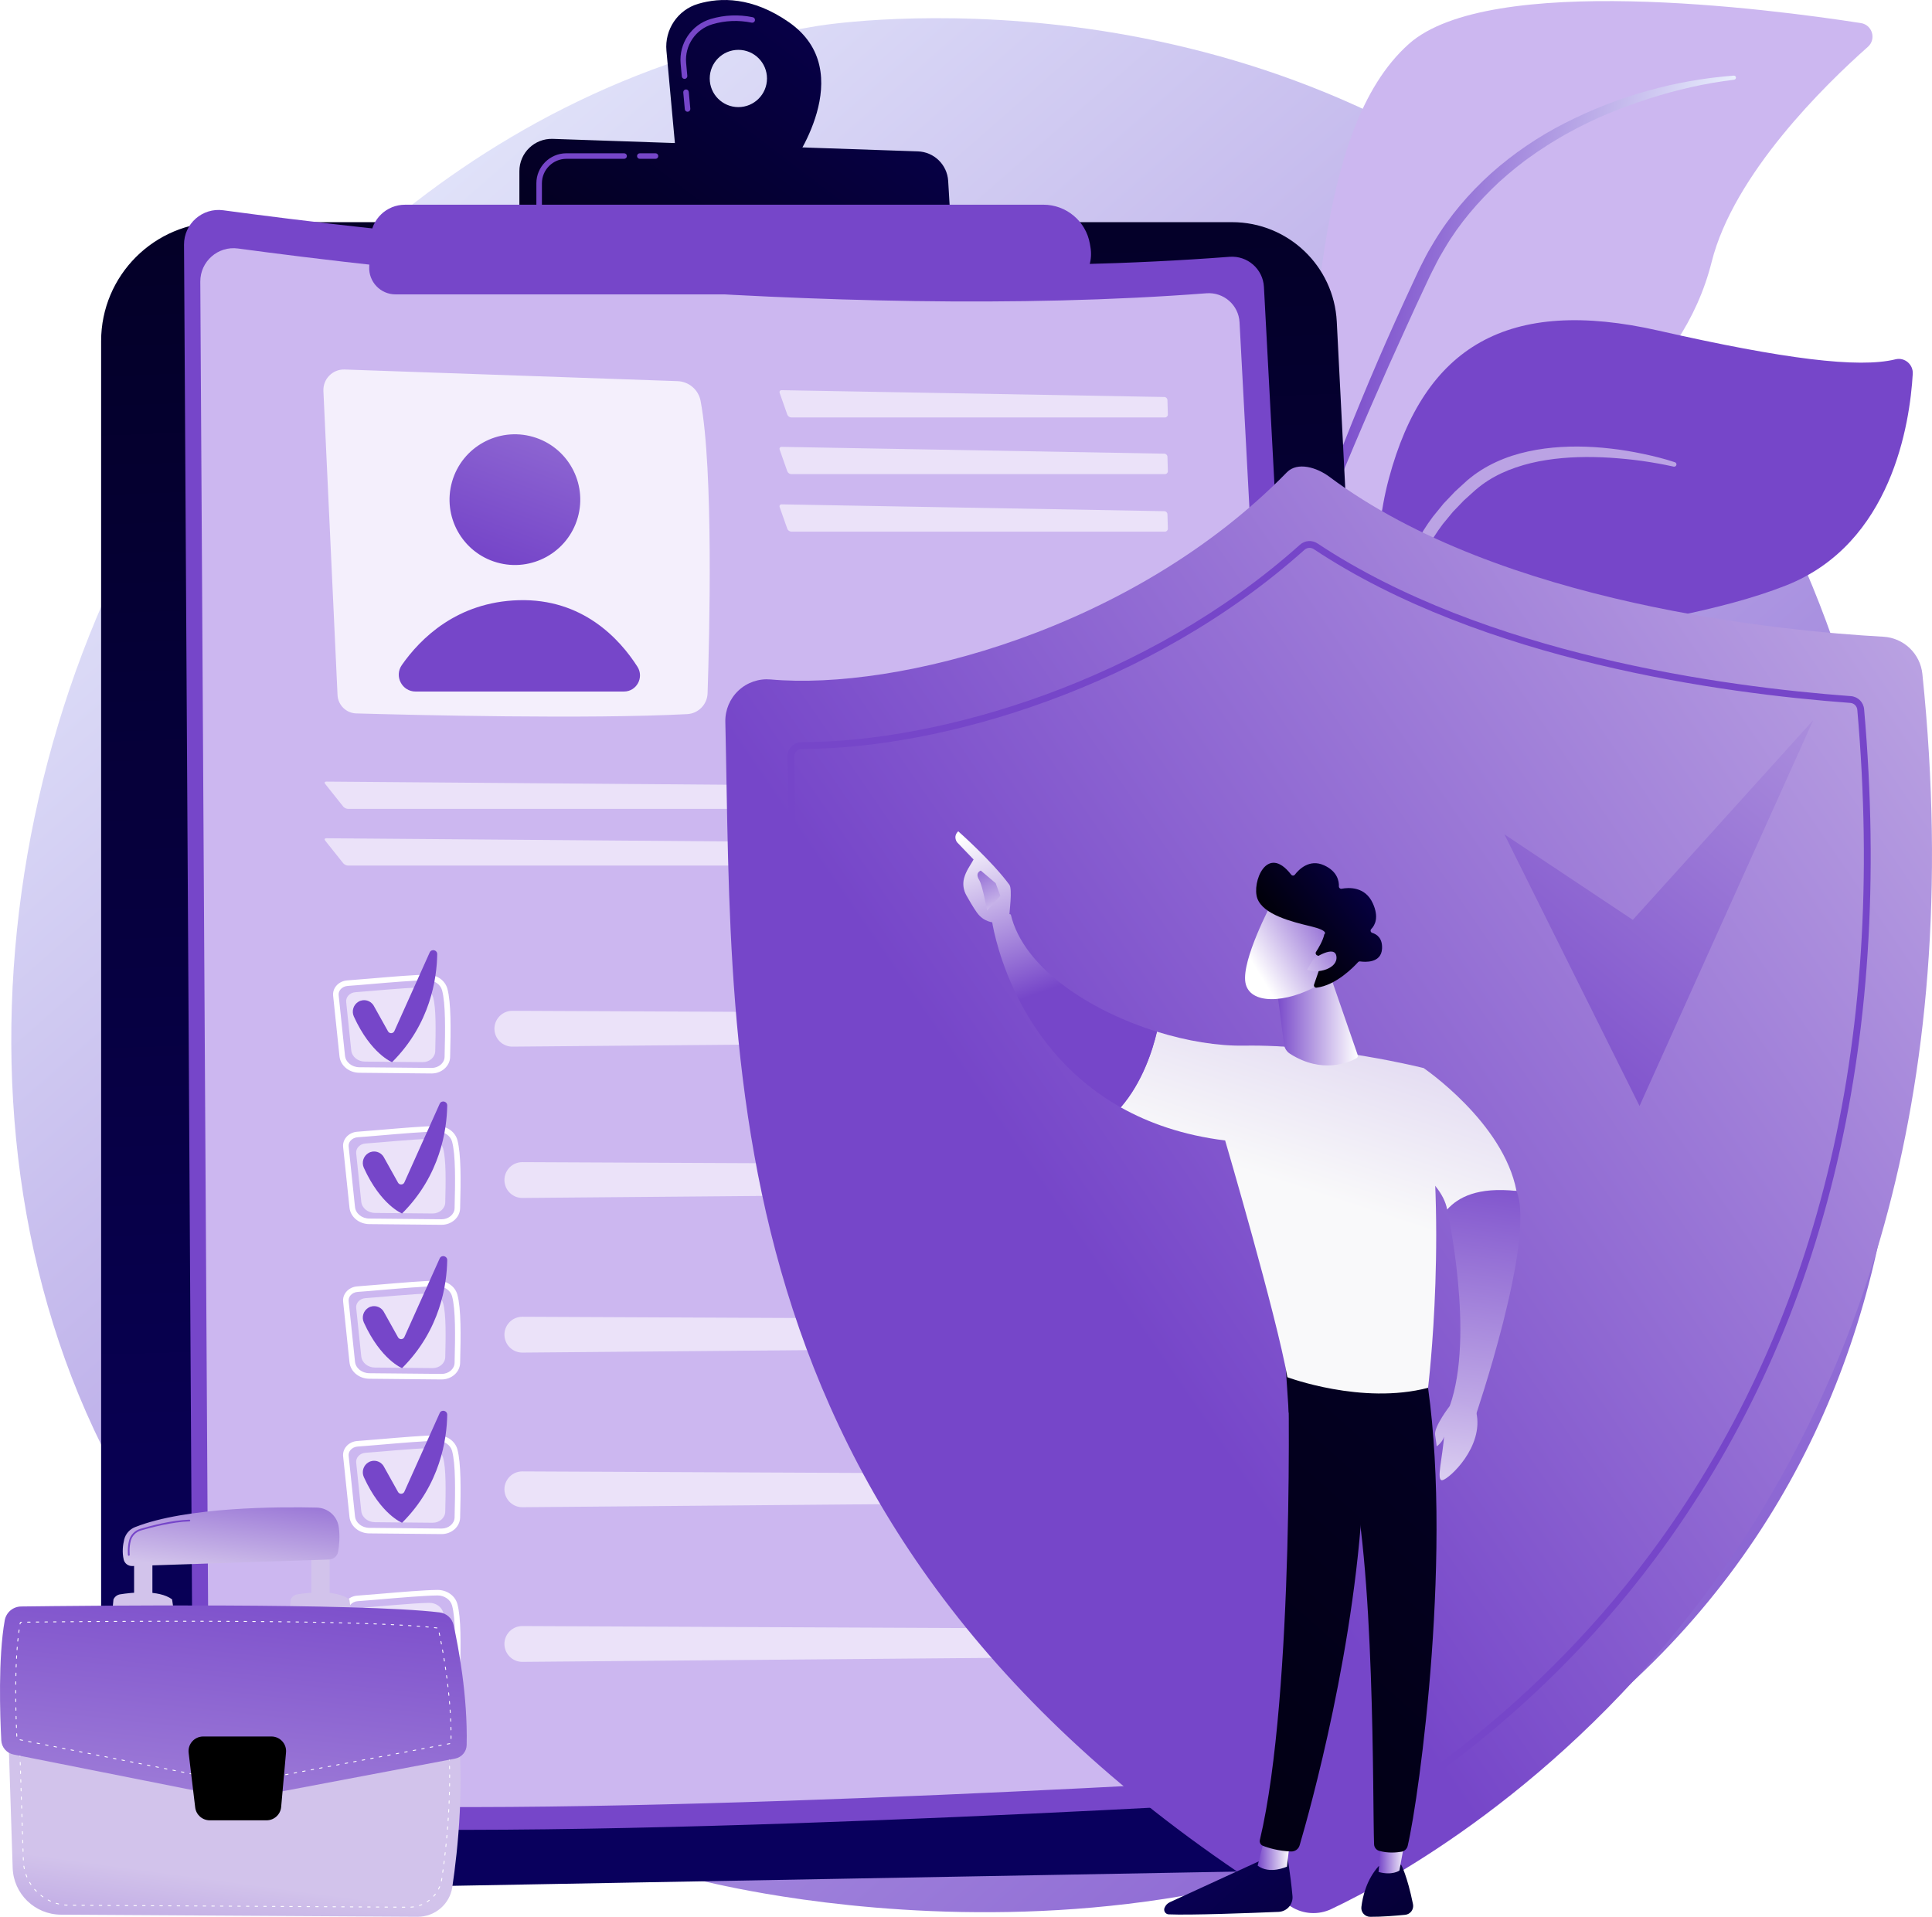 <svg xmlns="http://www.w3.org/2000/svg" xmlns:xlink="http://www.w3.org/1999/xlink" id="Illustration" viewBox="0 0 2832.17 2810.37">
  <defs fill="#000000">
    <style>
      .cls-1 {
        fill: url(#linear-gradient-21);
        mix-blend-mode: multiply;
      }

      .cls-1, .cls-2, .cls-3, .cls-4, .cls-5, .cls-6, .cls-7, .cls-8, .cls-9, .cls-10, .cls-11, .cls-12, .cls-13, .cls-14, .cls-15, .cls-16, .cls-17, .cls-18, .cls-19, .cls-20, .cls-21, .cls-22, .cls-23, .cls-24, .cls-25, .cls-26, .cls-27, .cls-28, .cls-29, .cls-30, .cls-31, .cls-32, .cls-33, .cls-34, .cls-35, .cls-36, .cls-37, .cls-38, .cls-39, .cls-40, .cls-41, .cls-42, .cls-43, .cls-44, .cls-45, .cls-46, .cls-47 {
        stroke-width: 0px;
      }

      .cls-48 {
        mask: url(#mask);
      }

      .cls-2 {
        opacity: .78;
      }

      .cls-2, .cls-34, .cls-43, .cls-47 {
        fill: #ffffff;
      }

      .cls-3 {
        fill: url(#linear-gradient);
      }

      .cls-49 {
        filter: url(#luminosity-noclip);
      }

      .cls-4 {
        fill: url(#linear-gradient-38);
      }

      .cls-5 {
        fill: url(#linear-gradient-33);
      }

      .cls-6 {
        fill: url(#linear-gradient-29);
      }

      .cls-7 {
        fill: url(#linear-gradient-32);
      }

      .cls-8 {
        fill: url(#linear-gradient-30);
      }

      .cls-9 {
        fill: url(#linear-gradient-31);
      }

      .cls-10 {
        fill: url(#linear-gradient-36);
      }

      .cls-11 {
        fill: url(#linear-gradient-39);
      }

      .cls-12 {
        fill: url(#linear-gradient-34);
      }

      .cls-13 {
        fill: url(#linear-gradient-37);
      }

      .cls-14 {
        fill: url(#linear-gradient-35);
      }

      .cls-15 {
        fill: url(#linear-gradient-28);
      }

      .cls-16 {
        fill: url(#linear-gradient-25);
      }

      .cls-17 {
        fill: url(#linear-gradient-11);
      }

      .cls-18 {
        fill: url(#linear-gradient-12);
      }

      .cls-19 {
        fill: url(#linear-gradient-13);
      }

      .cls-20 {
        fill: url(#linear-gradient-10);
      }

      .cls-21 {
        fill: url(#linear-gradient-17);
      }

      .cls-22 {
        fill: url(#linear-gradient-16);
      }

      .cls-23 {
        fill: url(#linear-gradient-19);
      }

      .cls-24 {
        fill: url(#linear-gradient-15);
      }

      .cls-25 {
        fill: url(#linear-gradient-23);
      }

      .cls-26 {
        fill: url(#linear-gradient-18);
      }

      .cls-27 {
        fill: url(#linear-gradient-14);
      }

      .cls-28 {
        fill: url(#linear-gradient-22);
      }

      .cls-29 {
        fill: url(#linear-gradient-20);
      }

      .cls-30 {
        fill: url(#linear-gradient-27);
      }

      .cls-31 {
        fill: url(#linear-gradient-24);
      }

      .cls-32 {
        fill: url(#linear-gradient-26);
      }

      .cls-33 {
        fill: url(#linear-gradient-40);
      }

      .cls-34 {
        opacity: .5;
      }

      .cls-50, .cls-43 {
        opacity: .6;
      }

      .cls-35 {
        fill: url(#linear-gradient-4);
      }

      .cls-36 {
        fill: url(#linear-gradient-2);
      }

      .cls-37 {
        fill: url(#linear-gradient-3);
      }

      .cls-38 {
        fill: url(#linear-gradient-8);
      }

      .cls-39 {
        fill: url(#linear-gradient-9);
      }

      .cls-40 {
        fill: url(#linear-gradient-7);
      }

      .cls-41 {
        fill: url(#linear-gradient-5);
      }

      .cls-42 {
        fill: url(#linear-gradient-6);
      }

      .cls-51 {
        mask: url(#mask-1);
      }

      .cls-44 {
        fill: #ccb7f0;
      }

      .cls-45 {
        fill: #7646c9;
      }

      .cls-46 {
        fill: #7646c9;
      }
    </style>
    <linearGradient id="linear-gradient" x1="2793.03" y1="3044.26" x2="279.53" y2="180.78" gradientUnits="userSpaceOnUse" fill="#000000">
      <stop offset="0" stop-color="#7646c9" fill="#000000"/>
      <stop offset="1" stop-color="#e9effd" fill="#000000"/>
    </linearGradient>
    <linearGradient id="linear-gradient-2" x1="2043.01" y1="179.72" x2="2547.86" y2="179.72" gradientTransform="translate(-4.31 -101.66) rotate(9.98)" xlink:href="#linear-gradient" fill="#000000"/>
    <linearGradient id="linear-gradient-3" x1="1108.11" y1="2627.84" x2="971.67" y2="-1410.73" gradientUnits="userSpaceOnUse" fill="#000000">
      <stop offset="0" stop-color="#09005d" fill="#000000"/>
      <stop offset="1" stop-color="#000000" fill="#000000"/>
    </linearGradient>
    <linearGradient id="linear-gradient-4" x1="724.08" y1="816.49" x2="1099.78" y2="-208.13" gradientTransform="translate(1250.96 -194.95) rotate(74)" gradientUnits="userSpaceOnUse" fill="#000000">
      <stop offset="0" stop-color="#7646c9" fill="#000000"/>
      <stop offset="1" stop-color="#f9f9fa" fill="#000000"/>
    </linearGradient>
    <linearGradient id="linear-gradient-5" x1="812.92" y1="849.07" x2="1188.62" y2="-175.56" gradientTransform="matrix(1,0,0,1,0,0)" xlink:href="#linear-gradient-4" fill="#000000"/>
    <linearGradient id="linear-gradient-6" x1="850.82" y1="1251.86" x2="310.64" y2="2173.82" gradientUnits="userSpaceOnUse" fill="#000000">
      <stop offset="0" stop-color="#7646c9" fill="#000000"/>
      <stop offset="1" stop-color="#7646c9" fill="#000000"/>
    </linearGradient>
    <linearGradient id="linear-gradient-7" x1="949.72" y1="1309.8" x2="409.53" y2="2231.76" xlink:href="#linear-gradient-6" fill="#000000"/>
    <linearGradient id="linear-gradient-8" x1="1032.87" y1="1537.07" x2="322.1" y2="2528.09" xlink:href="#linear-gradient-6" fill="#000000"/>
    <linearGradient id="linear-gradient-9" x1="1132.84" y1="523.63" x2="592.66" y2="1445.6" xlink:href="#linear-gradient-6" fill="#000000"/>
    <linearGradient id="linear-gradient-10" x1="1321.9" y1="-188.94" x2="639.57" y2="708.66" xlink:href="#linear-gradient-3" fill="#000000"/>
    <linearGradient id="linear-gradient-11" x1="1396.75" y1="-132.04" x2="714.41" y2="765.55" xlink:href="#linear-gradient-3" fill="#000000"/>
    <linearGradient id="linear-gradient-12" x1="1602.3" y1="1855.83" x2="3295.09" y2="693.26" gradientUnits="userSpaceOnUse" fill="#000000">
      <stop offset="0" stop-color="#7646c9" fill="#000000"/>
      <stop offset="1" stop-color="#d2c3eb" fill="#000000"/>
    </linearGradient>
    <linearGradient id="linear-gradient-13" x1="260.62" y1="3208.43" x2="322.1" y2="2755.88" xlink:href="#linear-gradient-12" fill="#000000"/>
    <linearGradient id="linear-gradient-14" x1="212.83" y1="1896.61" x2="211.12" y2="2173.26" xlink:href="#linear-gradient-12" fill="#000000"/>
    <linearGradient id="linear-gradient-15" x1="212.54" y1="1896.61" x2="210.83" y2="2173.26" xlink:href="#linear-gradient-12" fill="#000000"/>
    <linearGradient id="linear-gradient-16" x1="472.64" y1="1898.22" x2="470.93" y2="2174.87" xlink:href="#linear-gradient-12" fill="#000000"/>
    <linearGradient id="linear-gradient-17" x1="472.34" y1="1898.22" x2="470.63" y2="2174.86" xlink:href="#linear-gradient-12" fill="#000000"/>
    <linearGradient id="linear-gradient-18" x1="358.97" y1="2117.25" x2="333.06" y2="2307.29" xlink:href="#linear-gradient-12" fill="#000000"/>
    <linearGradient id="linear-gradient-19" x1="366.79" y1="2265.25" x2="271.77" y2="3152.11" xlink:href="#linear-gradient-12" fill="#000000"/>
    <linearGradient id="linear-gradient-20" x1="325.08" y1="1928.91" x2="337.03" y2="2263.62" xlink:href="#linear-gradient-3" fill="#000000"/>
    <filter id="luminosity-noclip" x="293.46" y="2560.62" width="108.84" height="93.55" color-interpolation-filters="sRGB" filterUnits="userSpaceOnUse" fill="#000000">
      <feFlood flood-color="#ffffff" result="bg" fill="#000000"/>
      <feBlend in="SourceGraphic" in2="bg" fill="#000000"/>
    </filter>
    <filter id="luminosity-noclip-2" x="293.46" y="-9609.79" width="108.84" height="32766" color-interpolation-filters="sRGB" filterUnits="userSpaceOnUse" fill="#000000">
      <feFlood flood-color="#ffffff" result="bg" fill="#000000"/>
      <feBlend in="SourceGraphic" in2="bg" fill="#000000"/>
    </filter>
    <mask id="mask-1" x="293.46" y="-9609.79" width="108.84" height="32766" maskUnits="userSpaceOnUse" fill="#000000"/>
    <linearGradient id="linear-gradient-21" x1="293.46" y1="2607.4" x2="402.3" y2="2607.4" gradientUnits="userSpaceOnUse" fill="#000000">
      <stop offset="0" stop-color="#ffffff" fill="#000000"/>
      <stop offset="1" stop-color="#000" fill="#000000"/>
    </linearGradient>
    <mask id="mask" x="293.46" y="2560.62" width="108.84" height="93.55" maskUnits="userSpaceOnUse" fill="#000000">
      <g class="cls-49">
        <g class="cls-51">
          <path class="cls-1" d="m380.48,2654.17h-63.32c-8.3,0-15.29-6.17-16.27-14.37l-7.32-60.93c-1.17-9.71,6.45-18.24,16.27-18.24h76.07c9.62,0,17.17,8.21,16.32,17.75l-5.43,60.93c-.75,8.42-7.83,14.87-16.32,14.87Z" fill="#000000"/>
        </g>
      </g>
    </mask>
    <linearGradient id="linear-gradient-22" x1="293.46" y1="2607.4" x2="402.3" y2="2607.4" xlink:href="#linear-gradient-12" fill="#000000"/>
    <linearGradient id="linear-gradient-23" x1="2139.96" y1="1621.51" x2="3359.38" y2="145.9" gradientTransform="matrix(1,0,0,1,0,0)" xlink:href="#linear-gradient-4" fill="#000000"/>
    <linearGradient id="linear-gradient-24" x1="-1849.69" y1="1224.36" x2="-1766.09" y2="1463.24" gradientTransform="translate(3269.47)" gradientUnits="userSpaceOnUse" fill="#000000">
      <stop offset="0" stop-color="#ffffff" fill="#000000"/>
      <stop offset="1" stop-color="#7646c9" fill="#000000"/>
    </linearGradient>
    <linearGradient id="linear-gradient-25" x1="-1785.46" y1="1376.98" x2="-1848.44" y2="1249.94" xlink:href="#linear-gradient-24" fill="#000000"/>
    <linearGradient id="linear-gradient-26" x1="5649.1" y1="2674.55" x2="5115.62" y2="3254.82" gradientTransform="translate(7366.92) rotate(-180) scale(1 -1)" xlink:href="#linear-gradient-3" fill="#000000"/>
    <linearGradient id="linear-gradient-27" x1="5475.94" y1="2717.65" x2="5523.32" y2="2717.65" gradientTransform="translate(7366.92) rotate(-180) scale(1 -1)" xlink:href="#linear-gradient-24" fill="#000000"/>
    <linearGradient id="linear-gradient-28" x1="3856.45" y1="147.6" x2="1140.92" y2="3201.29" xlink:href="#linear-gradient-3" fill="#000000"/>
    <linearGradient id="linear-gradient-29" x1="5529.42" y1="2564.52" x2="4995.95" y2="3144.79" gradientTransform="translate(7366.92) rotate(-180) scale(1 -1)" xlink:href="#linear-gradient-3" fill="#000000"/>
    <linearGradient id="linear-gradient-30" x1="5305.16" y1="2715.22" x2="5346.07" y2="2715.22" gradientTransform="translate(7366.92) rotate(-180) scale(1 -1)" xlink:href="#linear-gradient-24" fill="#000000"/>
    <linearGradient id="linear-gradient-31" x1="3896.83" y1="183.5" x2="1181.3" y2="3237.19" xlink:href="#linear-gradient-3" fill="#000000"/>
    <linearGradient id="linear-gradient-32" x1="2347.96" y1="368.07" x2="1897.12" y2="1741.07" gradientTransform="matrix(1,0,0,1,0,0)" xlink:href="#linear-gradient-4" fill="#000000"/>
    <linearGradient id="linear-gradient-33" x1="-1778.23" y1="1199.35" x2="-1694.63" y2="1438.23" xlink:href="#linear-gradient-24" fill="#000000"/>
    <linearGradient id="linear-gradient-34" x1="2551.82" y1="435.01" x2="2100.98" y2="1808.01" gradientTransform="matrix(1,0,0,1,0,0)" xlink:href="#linear-gradient-4" fill="#000000"/>
    <linearGradient id="linear-gradient-35" x1="5376.44" y1="1496.8" x2="5497.56" y2="1496.8" gradientTransform="translate(7366.92) rotate(-180) scale(1 -1)" xlink:href="#linear-gradient-24" fill="#000000"/>
    <linearGradient id="linear-gradient-36" x1="-1584.5" y1="2106.06" x2="-1629.76" y2="1956.77" gradientTransform="translate(2060.93 -1206.5) rotate(-138.25) scale(1 -1)" xlink:href="#linear-gradient-24" fill="#000000"/>
    <linearGradient id="linear-gradient-37" x1="-1625.34" y1="1845.94" x2="-1587.48" y2="2061.9" gradientTransform="translate(2060.93 -1206.5) rotate(-138.25) scale(1 -1)" xlink:href="#linear-gradient-3" fill="#000000"/>
    <linearGradient id="linear-gradient-38" x1="-1630.77" y1="2105.36" x2="-1671.5" y2="1971.04" gradientTransform="translate(2060.93 -1206.5) rotate(-138.25) scale(1 -1)" xlink:href="#linear-gradient-24" fill="#000000"/>
    <linearGradient id="linear-gradient-39" x1="-823.66" y1="2387.4" x2="-922.13" y2="1680.18" gradientTransform="translate(1268.24) rotate(-180) scale(1 -1)" xlink:href="#linear-gradient-24" fill="#000000"/>
    <linearGradient id="linear-gradient-40" x1="-835.39" y1="2319.36" x2="-913.97" y2="1755.01" gradientTransform="translate(1268.24) rotate(-180) scale(1 -1)" xlink:href="#linear-gradient-24" fill="#000000"/>
  </defs>
  <path class="cls-3" d="m2448.2,2411.49c-506.22,534.2-1283.8,376.17-1398.73,350.77-144.8-32-489.3-108.12-746.39-408.66C-90.52,1893.47-50.77,1174.34,253.2,689.52c88.45-141.07,386.1-560.31,945.06-651.46,32.67-5.33,616.35-90.91,1085.99,303.14,63.32,53.13,165.53,149.35,255.11,289.45,277.88,434.61,409.39,1252.63-91.16,1780.85Z" fill="#000000"/>
  <g>
    <g>
      <path class="cls-44" d="m1879.59,993.93c-31.31,113.52-84,261.61-138.18,387.69l-19.5-3.43c68.07-151.67,143.25-362.55,176.46-615.04,33.48-254.62,25.57-572.32,166.76-698.58,117.51-105.08,528.27-51.62,662.76-30.73,16.81,2.61,23,23.59,10.27,34.87-62.75,55.61-196.68,186.4-229.05,315.5-42.67,170.15-200.4,281.84-343.38,314.74-142.98,32.89-222.2,63.23-286.13,294.99Z" fill="#000000"/>
      <path class="cls-36" d="m2541.58,110.88c-86.12,6.42-170.7,30.31-247.98,69.82-38.69,19.64-74.96,44.34-107.59,73.29-32.38,29.19-61.16,62.78-83.64,100.33l-8.36,14.11c-2.76,4.72-5.07,9.69-7.62,14.52-2.42,4.87-5.06,9.76-7.3,14.63l-6.77,14.6c-9.07,19.44-18.04,38.93-26.81,58.51-17.6,39.13-34.58,78.55-50.94,118.22-32.77,79.33-63.08,159.66-88.45,241.81-.61,1.97.5,4.06,2.47,4.67,1.9.59,3.92-.42,4.6-2.26l.04-.11c14.8-40.03,30.4-79.93,46.74-119.44,16.16-39.6,32.8-79,49.87-118.22l25.79-58.74,26.45-58.44c8.8-19.49,17.8-38.88,26.9-58.24l6.79-14.53c2.26-4.85,4.74-9.38,7.1-14.09,2.42-4.64,4.6-9.43,7.22-13.96l7.94-13.57c21.28-36.19,48.93-68.3,79.61-96.97,15.66-14.01,31.85-27.54,49.26-39.44l6.44-4.58,6.62-4.33c4.43-2.87,8.78-5.85,13.27-8.63,9.05-5.43,18.05-10.98,27.4-15.93,37.03-20.48,76.55-36.44,116.98-49.42,40.43-12.93,82.26-22.5,124.37-27.64l.19-.02c1.64-.2,2.81-1.69,2.61-3.34-.19-1.59-1.61-2.74-3.2-2.63Z" fill="#000000"/>
    </g>
    <g>
      <path class="cls-45" d="m2108.89,1057.89c-21.92,137.11,14.48,190.95,35.44,241.2,3.72,8.92,9.05,21.5,14.9,36.57l-19.32,9.08c-5.47-21.89-12.17-43.41-20.48-63.69-57.02-139.17-135.41-385.61-83.42-579.5,51.99-193.9,174.41-266.9,395.48-216.76,184.22,41.78,293.25,55.32,347.2,42.01,13.36-3.3,26.07,7.56,25.27,21.3-4.25,73.11-30.78,248.94-185.35,310.09-197.16,78.01-487.79,62.61-509.71,199.72Z" fill="#000000"/>
      <path class="cls-34" d="m2455.26,677.71c-15.33-5.11-30.83-8.92-46.53-12.24-15.69-3.3-31.53-6.02-47.53-7.78-31.95-3.65-64.5-4.28-96.86-.04-16.16,2.17-32.26,5.56-47.98,10.64-15.66,5.17-30.93,12.05-45.08,20.98-3.45,2.36-7.07,4.5-10.38,7.07-3.27,2.6-6.74,5.09-9.83,7.79l-18.03,16.47-16.88,17.74-15.5,19.03c-19.74,26.17-34.7,56.02-44.11,87.32-9.59,31.31-13.28,63.93-13.78,96.16l-.18,12.11c-.12,4.04.3,8.05.43,12.07.45,8.04.66,16.09,1.32,24.1l2.58,23.94c.69,8,2.41,15.85,3.65,23.75,5.07,31.63,12.89,62.64,21.48,93.31.48,1.71,2.26,2.71,3.97,2.23,1.64-.46,2.62-2.1,2.29-3.73l-.02-.1c-6.35-31.03-12.98-61.99-16.39-93.34-2.2-15.62-3.07-31.32-4.37-46.96-.42-7.83-.38-15.67-.6-23.5,0-3.91-.31-7.83-.08-11.73l.52-11.7c1.29-31.18,6.12-62.1,15.41-91.52,9.31-29.43,23.84-56.94,42.37-81.48l14.68-17.83,16.05-16.69,17.22-15.56c2.89-2.52,5.87-4.68,8.8-7.05,2.93-2.33,6.18-4.24,9.26-6.4,12.66-8.11,26.51-14.49,40.95-19.37,14.41-4.98,29.43-8.52,44.69-10.9,30.55-4.81,61.95-5.31,93.24-3.42,15.64,1.07,31.31,2.5,46.91,4.69,15.56,2.22,31.19,4.95,46.45,8.36l.1.02c1.8.4,3.59-.73,4-2.54.38-1.69-.61-3.36-2.21-3.9Z" fill="#000000"/>
    </g>
  </g>
  <g>
    <path class="cls-37" d="m148.23,500.17c0-96.34,78.1-174.44,174.44-174.44h1483.45c81.84,0,149.33,64.14,153.49,145.87l109.5,2150.72c3.26,63.96-47.09,117.91-111.13,119.08l-1700.22,30.9c-60.17,1.09-109.53-47.38-109.53-107.56V500.17Z" fill="#000000"/>
    <g>
      <path class="cls-45" d="m269.76,358.84c-.18-30.82,26.93-54.68,57.47-50.54,202.58,27.47,899.19,112.44,1475.15,68.22,26.27-2.02,49.06,17.88,50.46,44.19l114.82,2160.31c1.57,29.62-21.04,54.95-50.66,56.7-242.23,14.33-1239.83,69.75-1595.66,32.48-21.66-2.27-38.1-20.5-38.22-42.28l-13.35-2269.1Z" fill="#000000"/>
      <path class="cls-44" d="m293.62,412.97c-.17-29.66,25.91-52.62,55.31-48.63,194.95,26.44,865.33,108.2,1419.6,65.65,25.28-1.94,47.21,17.21,48.56,42.53l110.49,2078.96c1.52,28.51-20.25,52.88-48.75,54.57-233.11,13.8-1193.15,67.12-1535.58,31.26-20.84-2.18-36.66-19.73-36.78-40.68l-12.85-2183.65Z" fill="#000000"/>
      <path class="cls-2" d="m474.09,573.26l20.7,445.71c.69,14.82,12.66,26.61,27.5,27.03,82.55,2.33,339.76,8.6,485,1.03,16.43-.86,29.43-14.15,29.97-30.59,2.77-83.59,8.83-326.87-10.22-428.57-3.08-16.43-17.2-28.47-33.9-29.05l-487.9-17.06c-17.59-.61-31.96,13.92-31.15,31.51Z" fill="#000000"/>
      <circle class="cls-35" cx="754.84" cy="732.61" r="95.81" transform="translate(-157.48 1256.23) rotate(-74)" fill="#000000"/>
      <path class="cls-41" d="m609.3,1013.91h305.25c18.71,0,29.93-20.66,19.85-36.43-25.93-40.57-80.18-100.17-174.13-97.48-90.55,2.59-144.22,56.43-171.2,95.04-11.45,16.39.23,38.88,20.22,38.88Z" fill="#000000"/>
      <g class="cls-50">
        <path class="cls-47" d="m1707.69,612.06c2.44,0,4.38-2,4.31-4.44l-.61-21.03c-.07-2.44-2.13-4.47-4.57-4.52l-560.9-10c-2.44-.04-3.77,1.8-2.96,4.11l11.16,31.69c.81,2.3,3.47,4.19,5.91,4.19h547.67Z" fill="#000000"/>
      </g>
      <g class="cls-50">
        <path class="cls-47" d="m1145.91,655.17c-2.44-.04-3.77,1.8-2.96,4.11l11.16,31.69c.81,2.3,3.47,4.19,5.91,4.19h547.67c2.44,0,4.38-2,4.31-4.44l-.61-21.03c-.07-2.44-2.13-4.47-4.57-4.52l-560.9-10Z" fill="#000000"/>
      </g>
      <g class="cls-50">
        <path class="cls-47" d="m1145.91,739.47c-2.44-.04-3.77,1.8-2.96,4.11l11.16,31.69c.81,2.3,3.47,4.19,5.91,4.19h547.67c2.44,0,4.38-2,4.31-4.44l-.61-21.03c-.07-2.44-2.13-4.47-4.57-4.52l-560.9-10Z" fill="#000000"/>
      </g>
      <g class="cls-50">
        <path class="cls-47" d="m1759.66,1185.98c2.44,0,4.31-1.99,4.15-4.43l-1.39-21.05c-.16-2.44-2.29-4.44-4.73-4.46l-1279.3-10.08c-2.44-.02-3.19,1.53-1.67,3.44l26.37,33.11c1.52,1.91,4.76,3.47,7.2,3.47h1249.38Z" fill="#000000"/>
      </g>
      <g class="cls-50">
        <path class="cls-47" d="m478.38,1229.04c-2.44-.02-3.19,1.53-1.67,3.44l26.37,33.11c1.52,1.91,4.76,3.47,7.2,3.47h1249.38c2.44,0,4.31-1.99,4.15-4.43l-1.39-21.05c-.16-2.44-2.29-4.44-4.73-4.46l-1279.3-10.08Z" fill="#000000"/>
      </g>
      <g>
        <path class="cls-47" d="m647.42,1795.77h-.29l-105.79-1.01c-15.11-.15-27.59-10.55-29.02-24.19l-9.3-88.76c-.55-5.21,1.07-10.36,4.56-14.51,3.9-4.64,9.8-7.55,16.19-7.99h0c8.91-.61,21.46-1.68,34.75-2.81,27.98-2.38,62.8-5.35,82.39-5.59,14.22-.07,26.27,8.34,29.62,20.72,5.51,20.37,5.03,58.94,3.98,100.03-.34,13.35-12.46,24.1-27.09,24.1Zm-123.1-128.35c-4.2.29-8.04,2.15-10.52,5.11-2.05,2.44-3.01,5.43-2.69,8.43l9.3,88.76c1,9.54,10.04,16.81,21.02,16.91l105.79,1.02h.21c10.25,0,18.74-7.22,18.97-16.19,1.03-40.46,1.53-78.38-3.7-97.71-2.34-8.66-11.35-14.68-21.68-14.72-19.3.24-53.96,3.19-81.81,5.56-13.32,1.13-25.91,2.21-34.89,2.82h0Z" fill="#000000"/>
        <path class="cls-43" d="m535.7,1676.59c22.22-1.52,70.52-6.42,93.43-6.71,9.71-.12,18.22,5.74,20.5,14.16,4.42,16.35,3.84,48.93,3.07,79.01-.23,9.01-8.5,16.2-18.6,16.1l-84.54-.81c-10.4-.1-19.03-7.19-19.99-16.42l-7.43-70.93c-.77-7.34,5.33-13.83,13.57-14.4Z" fill="#000000"/>
        <g class="cls-50">
          <path class="cls-47" d="m740.34,1736.84c3.06,11.61,13.61,19.67,25.62,19.57l978.78-8.35c11.07-.09,19.93-9.23,19.69-20.3-.24-10.76-9-19.38-19.77-19.43l-978.81-4.46c-17.28-.08-29.92,16.26-25.52,32.97Z" fill="#000000"/>
        </g>
        <path class="cls-42" d="m540.21,1690.5h0c7.85-4.61,17.96-1.86,22.4,6.09l20.87,37.4c2.09,3.74,7.55,3.51,9.31-.4l51.75-115.22c2.58-5.75,11.14-3.8,11.05,2.5-.53,35.24-9.88,102.23-66.19,158.31,0,0-31.03-12.06-56.02-66.94-3.61-7.93-.67-17.33,6.84-21.74Z" fill="#000000"/>
        <path class="cls-47" d="m647.42,2022.5h-.29l-105.79-1.02c-15.11-.15-27.59-10.55-29.02-24.19l-9.3-88.76c-.55-5.21,1.07-10.36,4.56-14.5,3.9-4.64,9.8-7.55,16.19-7.99h0c8.91-.61,21.46-1.68,34.75-2.81,27.98-2.38,62.8-5.35,82.39-5.59.14,0,.29,0,.43,0,13.91,0,25.88,8.47,29.2,20.72,5.51,20.38,5.03,58.94,3.98,100.03-.34,13.35-12.46,24.1-27.09,24.1Zm-123.1-128.35c-4.2.29-8.04,2.15-10.52,5.11-2.05,2.44-3.01,5.43-2.69,8.43l9.3,88.76c1,9.54,10.04,16.81,21.02,16.91l105.79,1.02h.21c10.25,0,18.74-7.22,18.97-16.19,1.03-40.46,1.53-78.38-3.7-97.71-2.34-8.65-11.48-14.88-21.68-14.71-19.3.24-53.96,3.19-81.8,5.56-13.32,1.13-25.91,2.21-34.89,2.82h0Z" fill="#000000"/>
        <path class="cls-43" d="m535.7,1903.31c22.22-1.52,70.52-6.42,93.43-6.71,9.71-.12,18.22,5.74,20.5,14.16,4.42,16.35,3.84,48.93,3.07,79.01-.23,9.01-8.5,16.2-18.6,16.1l-84.54-.81c-10.4-.1-19.03-7.19-19.99-16.42l-7.43-70.93c-.77-7.34,5.33-13.83,13.57-14.4Z" fill="#000000"/>
        <g class="cls-50">
          <path class="cls-47" d="m740.34,1963.56c3.06,11.61,13.61,19.67,25.62,19.57l978.78-8.35c11.07-.09,19.93-9.23,19.69-20.3-.24-10.76-9-19.38-19.77-19.43l-978.81-4.46c-17.28-.08-29.92,16.26-25.52,32.97Z" fill="#000000"/>
        </g>
        <path class="cls-40" d="m540.21,1917.23h0c7.85-4.61,17.96-1.86,22.4,6.09l20.87,37.4c2.09,3.74,7.55,3.51,9.31-.4l51.75-115.22c2.58-5.75,11.14-3.8,11.05,2.5-.53,35.24-9.88,102.23-66.19,158.31,0,0-31.03-12.06-56.02-66.94-3.61-7.93-.67-17.33,6.84-21.74Z" fill="#000000"/>
        <path class="cls-47" d="m647.42,2249.23h-.29l-105.79-1.02c-15.11-.14-27.59-10.54-29.02-24.18l-9.3-88.76c-.55-5.21,1.07-10.36,4.56-14.51,3.9-4.64,9.8-7.55,16.18-7.99h0c8.91-.61,21.46-1.68,34.75-2.81,27.98-2.38,62.8-5.35,82.39-5.59.14,0,.29,0,.43,0,13.91,0,25.88,8.47,29.2,20.72,5.51,20.38,5.03,58.94,3.98,100.03-.34,13.35-12.46,24.1-27.09,24.1Zm-123.1-128.35c-4.2.29-8.04,2.15-10.52,5.11-2.05,2.44-3.01,5.43-2.69,8.43l9.3,88.76c1,9.54,10.04,16.81,21.02,16.91l105.79,1.02h.21c10.25,0,18.74-7.22,18.97-16.19,1.03-40.46,1.53-78.38-3.7-97.71-2.34-8.65-11.48-14.91-21.68-14.72-19.3.24-53.96,3.19-81.8,5.56-13.32,1.13-25.91,2.21-34.89,2.82h0Z" fill="#000000"/>
        <path class="cls-43" d="m535.7,2130.04c22.22-1.52,70.52-6.42,93.43-6.71,9.71-.12,18.22,5.74,20.5,14.16,4.42,16.35,3.84,48.93,3.07,79.01-.23,9.01-8.5,16.2-18.6,16.1l-84.54-.81c-10.4-.1-19.03-7.19-19.99-16.42l-7.43-70.93c-.77-7.34,5.33-13.83,13.57-14.4Z" fill="#000000"/>
        <g class="cls-50">
          <path class="cls-47" d="m740.34,2190.29c3.06,11.61,13.61,19.67,25.62,19.57l978.78-8.35c11.07-.09,19.93-9.22,19.69-20.3-.24-10.76-9-19.38-19.77-19.43l-978.81-4.46c-17.28-.08-29.92,16.26-25.52,32.97Z" fill="#000000"/>
        </g>
        <path class="cls-38" d="m540.21,2143.96h0c7.85-4.61,17.96-1.86,22.4,6.09l20.87,37.4c2.09,3.74,7.55,3.51,9.31-.4l51.75-115.22c2.58-5.75,11.14-3.8,11.05,2.5-.53,35.24-9.88,102.23-66.19,158.31,0,0-31.03-12.06-56.02-66.94-3.61-7.93-.67-17.33,6.84-21.74Z" fill="#000000"/>
        <path class="cls-47" d="m647.42,2475.95h-.29l-105.79-1.02c-15.11-.14-27.59-10.54-29.02-24.18l-9.3-88.76c-.55-5.21,1.07-10.36,4.56-14.51,3.9-4.64,9.8-7.55,16.18-7.99h0c8.91-.61,21.46-1.68,34.75-2.81,27.98-2.38,62.8-5.35,82.39-5.59.14,0,.29,0,.43,0,13.91,0,25.88,8.47,29.2,20.72,5.51,20.37,5.03,58.94,3.98,100.03-.34,13.35-12.46,24.1-27.09,24.1Zm-123.1-128.35c-4.2.29-8.04,2.15-10.52,5.11-2.05,2.44-3.01,5.43-2.69,8.43l9.3,88.76c1,9.54,10.04,16.81,21.02,16.91l105.79,1.02h.21c10.25,0,18.74-7.22,18.97-16.19,1.03-40.46,1.53-78.38-3.7-97.71-2.34-8.65-11.48-14.94-21.68-14.72-19.3.24-53.96,3.19-81.8,5.56-13.32,1.13-25.91,2.21-34.89,2.82h0Z" fill="#000000"/>
        <path class="cls-43" d="m535.7,2356.77c22.22-1.52,70.52-6.42,93.43-6.71,9.71-.12,18.22,5.74,20.5,14.16,4.42,16.35,3.84,48.93,3.07,79.01-.23,9.01-8.5,16.2-18.6,16.1l-84.54-.81c-10.4-.1-19.03-7.19-19.99-16.42l-7.43-70.93c-.77-7.34,5.33-13.83,13.57-14.4Z" fill="#000000"/>
        <g class="cls-50">
          <path class="cls-47" d="m740.34,2417.02h0c3.06,11.61,13.61,19.67,25.62,19.57l978.78-8.34c11.07-.09,19.93-9.23,19.69-20.3-.24-10.76-9-19.38-19.77-19.43l-978.81-4.46c-17.28-.08-29.92,16.26-25.52,32.97Z" fill="#000000"/>
        </g>
      </g>
      <path class="cls-47" d="m632.76,1573.9h-.29l-105.79-1.02c-15.11-.14-27.59-10.54-29.02-24.18l-9.3-88.76c-.55-5.21,1.07-10.36,4.56-14.51,3.9-4.64,9.8-7.55,16.18-7.99h0c8.91-.61,21.46-1.68,34.75-2.81,27.98-2.38,62.8-5.35,82.39-5.59.14,0,.29,0,.43,0,13.91,0,25.88,8.47,29.2,20.72,5.51,20.37,5.03,58.94,3.98,100.03-.34,13.35-12.46,24.1-27.09,24.1Zm-123.1-128.35c-4.2.29-8.04,2.15-10.52,5.11-2.05,2.44-3.01,5.43-2.69,8.43l9.3,88.76c1,9.54,10.04,16.81,21.02,16.91l105.79,1.02h.21c10.25,0,18.74-7.22,18.97-16.19,1.03-40.46,1.53-78.38-3.7-97.71-2.34-8.65-11.48-14.94-21.68-14.72-19.3.24-53.96,3.19-81.8,5.56-13.32,1.13-25.91,2.21-34.89,2.82h0Z" fill="#000000"/>
      <path class="cls-43" d="m521.04,1454.72c22.22-1.52,70.52-6.42,93.43-6.71,9.71-.12,18.22,5.74,20.5,14.16,4.42,16.35,3.84,48.93,3.07,79.01-.23,9.01-8.5,16.2-18.6,16.1l-84.54-.81c-10.4-.1-19.03-7.19-19.99-16.42l-7.43-70.93c-.77-7.34,5.33-13.83,13.57-14.4Z" fill="#000000"/>
      <g class="cls-50">
        <path class="cls-47" d="m725.68,1514.97h0c3.06,11.61,13.61,19.67,25.62,19.57l978.78-8.34c11.07-.09,19.93-9.23,19.69-20.3-.24-10.76-9-19.38-19.77-19.43l-978.81-4.46c-17.28-.08-29.92,16.26-25.52,32.97Z" fill="#000000"/>
      </g>
      <path class="cls-39" d="m525.55,1468.64h0c7.85-4.61,17.96-1.86,22.4,6.09l20.87,37.4c2.09,3.74,7.55,3.51,9.31-.4l51.75-115.22c2.58-5.75,11.14-3.8,11.05,2.5-.53,35.24-9.88,102.23-66.19,158.31,0,0-31.03-12.06-56.02-66.94-3.61-7.93-.67-17.33,6.84-21.74Z" fill="#000000"/>
    </g>
    <path class="cls-20" d="m1156.4,32.49c-53.58-37.28-100.18-36.54-132.98-26.86-29.92,8.83-49.31,37.71-46.47,68.78l14.14,154.39,168.32,14.94s102.07-138.14-3.02-211.24Zm-74.02,124.55c-23.18,0-41.97-18.79-41.97-41.97s18.79-41.97,41.97-41.97,41.97,18.79,41.97,41.97-18.79,41.97-41.97,41.97Z" fill="#000000"/>
    <path class="cls-45" d="m1007.91,163.85c-2.08,0-3.85-1.58-4.04-3.69l-2.25-24.59c-.21-2.23,1.44-4.21,3.67-4.41,2.28-.21,4.21,1.44,4.41,3.68l2.25,24.59c.21,2.23-1.44,4.21-3.67,4.41-.13.01-.25.02-.38.02Zm-4.41-48.18c-2.08,0-3.85-1.58-4.04-3.69l-1.71-18.67c-2.71-29.59,15.91-57.15,44.27-65.52,20.09-5.93,40.79-6.78,61.52-2.53,2.2.45,3.61,2.6,3.16,4.8-.45,2.19-2.58,3.6-4.79,3.16-19.42-3.97-38.79-3.19-57.59,2.36-24.66,7.28-40.84,31.25-38.48,56.99l1.71,18.67c.21,2.23-1.44,4.21-3.67,4.41-.13.01-.25.02-.38.02Z" fill="#000000"/>
    <path class="cls-17" d="m761.38,328.57v-77.62c0-26.8,22.21-48.26,48.99-47.34l535.17,18.34c23.75.81,42.98,19.56,44.41,43.28l4.47,74.58-633.03-11.24Z" fill="#000000"/>
    <path class="cls-45" d="m960.93,232.86h-23.01c-2.24,0-4.06-1.82-4.06-4.06s1.82-4.06,4.06-4.06h23.01c2.24,0,4.06,1.82,4.06,4.06s-1.82,4.06-4.06,4.06Z" fill="#000000"/>
    <path class="cls-45" d="m790.35,304.2c-2.24,0-4.06-1.82-4.06-4.06v-31.4c0-24.26,19.74-44,44-44h84.61c2.24,0,4.06,1.82,4.06,4.06s-1.82,4.06-4.06,4.06h-84.61c-19.78,0-35.88,16.1-35.88,35.88v31.4c0,2.25-1.82,4.06-4.06,4.06Z" fill="#000000"/>
    <path class="cls-46" d="m543.32,348.17c1.29-26.88,23.46-48.01,50.37-48.01l935.84-.03c33.65,0,62.42,24.21,68.16,57.37l.79,4.58c6.29,36.32-21.67,69.54-58.53,69.54h-960.12c-22.06,0-39.64-18.44-38.58-40.48l2.07-42.97Z" fill="#000000"/>
  </g>
  <g>
    <path class="cls-18" d="m1082.58,1012.42c12.69-11.88,29.84-17.79,47.16-16.23,185.23,16.66,530.83-72.57,756.7-303.67,15.68-16.05,44.27-6.98,62.25,6.46,251.2,187.74,667.59,226.62,812.13,234.57,29.9,1.65,54.16,24.84,57.25,54.63,131.45,1269.61-695.18,1729.67-866.63,1810.88-18.74,8.88-40.8,7.59-58.41-3.37-854.48-532.24-817.92-1224.4-829.74-1737.26-.4-17.38,6.6-34.11,19.29-46Z" fill="#000000"/>
    <path class="cls-45" d="m1928.33,2707.67c-3.98,0-7.95-1.12-11.41-3.33-327.75-209.51-541.37-460-653.06-765.77-99.75-273.08-104.63-551.08-108.93-796.34l-.58-32.69c-.11-5.68,2.02-11.04,6-15.08,4.01-4.08,9.39-6.33,15.14-6.33h.01c202.7,0,506.97-89.51,730.15-289.49,7.14-6.4,17.71-7.17,25.72-1.86,245.23,162.72,595.1,210.1,781.84,223.87,10.35.76,18.52,8.83,19.43,19.19,43.44,495.59-59.65,914.69-306.42,1245.64-184.31,247.19-402.87,375.98-488.28,419.88h0c-3.01,1.54-6.3,2.31-9.6,2.31Zm-752.68-1609.56c-3.22,0-6.07,1.19-8.18,3.34-2.08,2.12-3.2,4.93-3.15,7.91l.58,32.69c4.29,244.48,9.16,521.59,108.33,793.1,110.91,303.64,323.22,552.49,649.06,760.78,3.33,2.13,7.57,2.34,11.06.55h0c84.79-43.58,301.78-171.46,484.84-416.97,245.26-328.93,347.7-745.72,304.48-1238.8-.48-5.45-4.78-9.7-10.22-10.1-187.7-13.84-539.5-61.53-786.62-225.5-4.21-2.79-9.78-2.39-13.53.98-225.14,201.73-532.21,292.03-736.65,292.03h0Z" fill="#000000"/>
  </g>
  <g>
    <path class="cls-19" d="m11.56,2520.38l7.02,218.27c1.22,38.06,32.46,68.35,70.72,68.58l522.69,3.08c25.57.15,47.35-18.43,51.09-43.61,8.17-55.12,18.59-153.75,6.86-246.32H11.56Z" fill="#000000"/>
    <path class="cls-47" d="m593.47,2796.9h0l-3.81-.02c-.35,0-.63-.29-.63-.64,0-.35.29-.63.63-.63h0l3.81.02c.35,0,.63.29.63.64,0,.35-.29.63-.63.63Zm8.88-.06c-.33,0-.61-.26-.63-.6-.02-.35.24-.65.59-.67,1.24-.08,2.5-.2,3.74-.38.34-.06.67.19.72.54.05.35-.19.67-.54.72-1.27.18-2.56.31-3.83.39-.01,0-.03,0-.04,0Zm-21.57-.01h0l-3.81-.02c-.35,0-.63-.29-.63-.64,0-.35.29-.63.63-.63h0l3.81.02c.35,0,.63.29.63.64,0,.35-.29.63-.63.63Zm-12.69-.07h0l-3.81-.02c-.35,0-.63-.29-.63-.64,0-.35.29-.63.63-.63h0l3.81.02c.35,0,.63.29.63.64,0,.35-.29.63-.63.63Zm-12.69-.08h0l-3.81-.02c-.35,0-.63-.29-.63-.64,0-.35.34-.61.64-.63l3.81.02c.35,0,.63.29.63.64,0,.35-.29.63-.63.63Zm-12.69-.07h0l-3.81-.02c-.35,0-.63-.29-.63-.64,0-.35.29-.63.63-.63h0l3.81.02c.35,0,.63.29.63.64,0,.35-.29.63-.63.63Zm-12.69-.08h0l-3.81-.02c-.35,0-.63-.29-.63-.64,0-.35.34-.64.64-.63l3.81.02c.35,0,.63.29.63.64,0,.35-.29.63-.63.63Zm-12.69-.08h0l-3.81-.02c-.35,0-.63-.29-.63-.64,0-.35.29-.63.63-.63h0l3.81.02c.35,0,.63.29.63.64,0,.35-.29.63-.63.63Zm-12.69-.08h0l-3.81-.02c-.35,0-.63-.29-.63-.64,0-.35.29-.63.63-.63h0l3.81.02c.35,0,.63.29.63.64,0,.35-.29.63-.63.63Zm-12.69-.07h0l-3.81-.02c-.35,0-.63-.29-.63-.64,0-.35.29-.63.63-.63h0l3.81.02c.35,0,.63.29.63.64,0,.35-.29.63-.63.63Zm-12.69-.07h0l-3.81-.02c-.35,0-.63-.29-.63-.64,0-.35.29-.63.63-.63h0l3.81.02c.35,0,.63.29.63.64,0,.35-.29.63-.63.63Zm-12.69-.07h0l-3.81-.02c-.35,0-.63-.29-.63-.64,0-.35.29-.63.63-.63h0l3.81.02c.35,0,.63.29.63.64,0,.35-.29.63-.63.63Zm-12.69-.07h0l-3.81-.02c-.35,0-.63-.29-.63-.64,0-.35.29-.63.63-.63h0l3.81.02c.35,0,.63.29.63.64,0,.35-.29.63-.63.63Zm-12.69-.08h0l-3.81-.02c-.35,0-.63-.29-.63-.64,0-.35.29-.63.63-.63h0l3.81.02c.35,0,.63.29.63.64,0,.35-.29.63-.63.63Zm-12.69-.08h0l-3.81-.02c-.35,0-.63-.29-.63-.64,0-.35.29-.63.63-.63h0l3.81.02c.35,0,.63.29.63.64,0,.35-.29.63-.63.63Zm-12.69-.07h0l-3.81-.02c-.35,0-.63-.29-.63-.64,0-.35.29-.63.63-.63h0l3.81.02c.35,0,.63.29.63.64,0,.35-.29.63-.63.63Zm-12.69-.07h0l-3.81-.02c-.35,0-.63-.29-.63-.64,0-.35.33-.59.64-.63l3.81.02c.35,0,.63.29.63.64,0,.35-.29.63-.63.63Zm-12.69-.07h0l-3.81-.02c-.35,0-.63-.29-.63-.64,0-.35.29-.63.63-.63h0l3.81.02c.35,0,.63.29.63.64,0,.35-.29.63-.63.63Zm-12.69-.08h0l-3.81-.02c-.35,0-.63-.29-.63-.64,0-.35.33-.62.64-.63l3.81.02c.35,0,.63.29.63.64,0,.35-.29.63-.63.63Zm-12.69-.07h0l-3.81-.02c-.35,0-.63-.29-.63-.64,0-.35.29-.63.63-.63h0l3.81.02c.35,0,.63.29.63.64,0,.35-.29.63-.63.63Zm-12.69-.07h0l-3.81-.02c-.35,0-.63-.29-.63-.64,0-.35.32-.64.64-.63l3.81.02c.35,0,.63.29.63.64,0,.35-.29.63-.63.63Zm-12.69-.07h0l-3.81-.02c-.35,0-.63-.29-.63-.64,0-.35.29-.63.63-.63h0l3.81.02c.35,0,.63.29.63.64,0,.35-.29.63-.63.63Zm-12.69-.07h0l-3.81-.02c-.35,0-.63-.29-.63-.64,0-.35.29-.63.63-.63h0l3.81.02c.35,0,.63.29.63.64,0,.35-.29.63-.63.63Zm-12.69-.08h0l-3.81-.02c-.35,0-.63-.29-.63-.64,0-.35.29-.63.63-.63h0l3.81.02c.35,0,.63.29.63.64,0,.35-.29.63-.63.63Zm-12.69-.07h0l-3.81-.02c-.35,0-.63-.29-.63-.64,0-.35.29-.63.63-.63h0l3.81.02c.35,0,.63.29.63.64,0,.35-.29.63-.63.63Zm-12.69-.08h0l-3.81-.02c-.35,0-.63-.29-.63-.64,0-.35.29-.63.63-.63h0l3.81.02c.35,0,.63.29.63.64,0,.35-.29.63-.63.63Zm-12.69-.07h0l-3.81-.02c-.35,0-.63-.29-.63-.64,0-.35.29-.63.63-.63h0l3.81.02c.35,0,.63.29.63.64,0,.35-.29.63-.63.63Zm-12.69-.07h0l-3.81-.02c-.35,0-.63-.29-.63-.64,0-.35.29-.63.63-.63h0l3.81.02c.35,0,.63.29.63.64,0,.35-.29.63-.63.63Zm-12.69-.07h0l-3.81-.02c-.35,0-.63-.29-.63-.64,0-.35.29-.63.63-.63h0l3.81.02c.35,0,.63.29.63.64,0,.35-.29.63-.63.63Zm-12.69-.07h0l-3.81-.02c-.35,0-.63-.29-.63-.64,0-.35.29-.63.63-.63h0l3.81.02c.35,0,.63.29.63.64,0,.35-.29.63-.63.63Zm-12.69-.08h0l-3.81-.02c-.35,0-.63-.29-.63-.64,0-.35.31-.6.64-.63l3.81.02c.35,0,.63.29.63.64,0,.35-.29.63-.63.63Zm-12.69-.07h0l-3.81-.02c-.35,0-.63-.29-.63-.64,0-.35.29-.63.63-.63h0l3.81.02c.35,0,.63.29.63.64,0,.35-.29.63-.63.63Zm-12.69-.07h0l-3.81-.02c-.35,0-.63-.29-.63-.64,0-.35.31-.62.64-.63l3.81.02c.35,0,.63.29.63.64,0,.35-.29.63-.63.63Zm-12.69-.07h0l-3.81-.02c-.35,0-.63-.29-.63-.64,0-.35.29-.63.63-.63h0l3.81.02c.35,0,.63.29.63.64,0,.35-.29.63-.63.63Zm427.42-.07c-.27,0-.51-.17-.6-.43-.11-.33.07-.69.4-.8,1.18-.39,2.37-.84,3.52-1.32.32-.13.7.02.83.34.14.32-.02.7-.34.83-1.18.5-2.39.95-3.61,1.36-.07.02-.13.03-.2.03Zm-440.11,0h0l-3.81-.02c-.35,0-.63-.29-.63-.64,0-.35.31-.65.64-.63l3.81.02c.35,0,.63.29.63.64,0,.35-.29.63-.63.63Zm-12.69-.08h0l-3.81-.02c-.35,0-.63-.29-.63-.64,0-.35.29-.63.63-.63h0l3.81.02c.35,0,.63.29.63.64,0,.35-.29.63-.63.63Zm-12.69-.07h0l-3.81-.02c-.35,0-.63-.29-.63-.64,0-.35.29-.63.63-.63h0l3.81.02c.35,0,.63.29.63.64,0,.35-.29.63-.63.63Zm-12.69-.07h0l-3.81-.02c-.35,0-.63-.29-.63-.64,0-.35.29-.63.63-.63h0l3.81.02c.35,0,.63.29.63.64,0,.35-.29.63-.63.63Zm-12.69-.07h0l-3.81-.02c-.35,0-.63-.29-.63-.64,0-.35.29-.63.63-.63h0l3.81.02c.35,0,.63.29.63.64,0,.35-.29.63-.63.63Zm-12.69-.07h0l-3.81-.02c-.35,0-.63-.29-.63-.64,0-.35.29-.63.63-.63h0l3.81.02c.35,0,.63.29.63.64,0,.35-.29.63-.63.63Zm-12.69-.14h-.02c-1.28-.06-2.57-.16-3.84-.3-.35-.04-.6-.35-.56-.7.04-.35.34-.61.7-.56,1.25.13,2.51.23,3.76.29.35.02.62.32.6.67-.02.34-.3.6-.63.6Zm-12.54-1.81s-.1,0-.15-.02c-1.24-.3-2.49-.64-3.71-1.01-.34-.1-.53-.45-.42-.79.1-.34.46-.53.79-.42,1.2.36,2.42.69,3.64.99.34.08.55.43.47.77-.07.29-.33.49-.62.49Zm540.19-3.18c-.21,0-.41-.1-.53-.29-.19-.29-.11-.69.18-.88,1.05-.69,2.08-1.42,3.06-2.18.28-.21.68-.16.89.11.21.28.16.68-.11.89-1.01.78-2.07,1.53-3.14,2.24-.11.07-.23.1-.35.1Zm-552.17-.93c-.09,0-.18-.02-.26-.06-1.16-.52-2.32-1.09-3.45-1.68-.31-.16-.43-.55-.27-.86.16-.31.54-.43.86-.27,1.11.58,2.25,1.13,3.38,1.65.32.14.46.52.32.84-.11.23-.34.37-.58.37Zm-11-6.27c-.13,0-.25-.04-.36-.12-1.04-.73-2.08-1.5-3.08-2.29-.28-.22-.32-.62-.11-.89.22-.27.62-.32.89-.11.98.77,2,1.53,3.02,2.25.29.2.36.6.16.88-.12.18-.32.27-.52.27Zm572.77-1.05c-.15,0-.3-.05-.42-.16-.26-.23-.28-.64-.05-.9.83-.93,1.64-1.9,2.4-2.89.21-.28.61-.33.89-.12.28.21.33.61.12.89-.78,1.02-1.61,2.02-2.46,2.97-.13.14-.3.21-.47.21Zm-582.41-7.16c-.16,0-.33-.06-.45-.19-.89-.91-1.77-1.86-2.6-2.83-.23-.26-.2-.66.06-.89.26-.23.66-.2.89.06.82.94,1.68,1.88,2.56,2.77.24.25.24.65-.01.9-.12.12-.28.18-.44.18Zm589.56-3.28c-.1,0-.19-.02-.29-.07-.31-.16-.44-.54-.28-.85.56-1.11,1.09-2.26,1.56-3.41.13-.32.51-.48.83-.35.32.13.48.5.35.83-.49,1.18-1.03,2.36-1.61,3.5-.11.22-.33.35-.57.35Zm-597.52-6.58c-.21,0-.41-.1-.53-.28-.71-1.07-1.39-2.16-2.03-3.26-.18-.3-.08-.69.23-.87.3-.18.69-.07.87.23.63,1.08,1.3,2.16,1.99,3.2.19.29.11.69-.18.88-.11.07-.23.11-.35.11Zm601.72-5.35s-.09,0-.13-.01c-.34-.07-.56-.41-.49-.75.2-.93.37-1.89.51-2.84l.13-.87c.05-.35.37-.59.72-.54.35.05.59.37.54.72l-.13.88c-.15.98-.32,1.96-.52,2.91-.06.3-.33.5-.62.5Zm-607.69-5.83c-.25,0-.48-.15-.59-.39-.49-1.18-.96-2.38-1.38-3.59-.12-.33.06-.69.39-.81.33-.11.69.06.81.39.42,1.18.87,2.37,1.36,3.52.14.32-.02.69-.34.83-.08.03-.16.05-.24.05Zm609.6-6.72s-.06,0-.09,0c-.35-.05-.59-.37-.54-.72.17-1.24.34-2.5.52-3.77.05-.35.36-.59.71-.54.35.05.59.37.54.71-.17,1.28-.35,2.53-.52,3.77-.04.32-.32.55-.63.55Zm-613.36-5.4c-.29,0-.56-.21-.62-.51-.26-1.25-.49-2.52-.68-3.78-.05-.35.19-.67.53-.72.35-.04.67.19.72.53.18,1.23.41,2.48.66,3.71.07.34-.15.68-.49.75-.04,0-.09.01-.13.01Zm615.03-7.19s-.05,0-.08,0c-.35-.04-.59-.36-.55-.71l.47-3.78c.04-.35.36-.6.71-.55.35.04.59.36.55.71l-.47,3.78c-.04.32-.31.55-.63.55Zm-616.45-5.4c-.34,0-.62-.27-.63-.61l-.12-3.81c-.01-.35.26-.64.61-.65.35-.03.64.26.65.61l.12,3.81c.01.35-.26.64-.61.65h-.02Zm617.98-7.2s-.05,0-.07,0c-.35-.04-.6-.36-.56-.7.14-1.25.29-2.51.43-3.78.04-.35.36-.59.7-.56.35.04.6.35.56.7-.14,1.27-.29,2.54-.43,3.79-.04.32-.31.56-.63.56Zm-618.39-5.48c-.34,0-.62-.27-.63-.61l-.12-3.81c-.01-.35.26-.64.61-.65.35-.02.64.26.65.61l.12,3.81c.01.35-.26.64-.61.65h-.02Zm619.78-7.13s-.04,0-.07,0c-.35-.04-.6-.35-.57-.7.13-1.25.26-2.52.39-3.79.03-.35.35-.6.7-.57.35.04.6.35.57.7-.13,1.27-.26,2.54-.39,3.79-.03.33-.31.57-.63.57Zm-620.19-5.55c-.34,0-.62-.27-.63-.61l-.12-3.81c-.01-.35.26-.64.61-.65.3-.05.64.26.65.61l.12,3.81c.01.35-.26.64-.61.65h-.02Zm621.43-7.08s-.04,0-.06,0c-.35-.03-.61-.34-.57-.69.12-1.26.23-2.52.34-3.79.03-.35.33-.61.69-.58.35.03.61.34.58.69-.11,1.27-.23,2.54-.34,3.79-.03.33-.31.58-.63.58Zm-621.84-5.6c-.34,0-.62-.27-.63-.61l-.12-3.81c-.01-.35.26-.64.61-.65.3-.05.64.26.66.61l.12,3.81c.01.35-.26.64-.61.65h-.02Zm622.93-7.04s-.03,0-.05,0c-.35-.03-.61-.33-.58-.68l.3-3.79c.03-.35.32-.61.68-.58.35.03.61.33.58.68l-.3,3.8c-.03.33-.3.58-.63.58Zm-623.34-5.64c-.34,0-.62-.27-.63-.61l-.12-3.81c-.01-.35.26-.64.61-.65.34-.02.64.26.65.61l.12,3.81c.01.35-.26.64-.61.65,0,0-.01,0-.02,0Zm624.29-7.02s-.03,0-.04,0c-.35-.02-.61-.33-.59-.68l.25-3.8c.02-.35.32-.61.67-.59.35.02.61.32.59.67l-.25,3.8c-.02.33-.3.59-.63.59Zm-624.69-5.67c-.34,0-.62-.27-.63-.61l-.12-3.8c-.01-.35.26-.64.61-.65.34-.04.64.26.65.61l.12,3.8c.01.35-.26.64-.61.66h-.02Zm625.48-7s-.02,0-.04,0c-.35-.02-.62-.32-.6-.67.07-1.26.14-2.53.21-3.8.02-.35.32-.62.67-.6.35.02.62.32.6.67-.07,1.27-.14,2.54-.21,3.81-.02.34-.3.6-.63.6Zm-625.89-5.68c-.34,0-.62-.27-.63-.61l-.12-3.81c-.01-.35.26-.64.61-.65.33-.03.64.26.65.61l.12,3.81c.01.35-.26.64-.61.65,0,0-.01,0-.02,0Zm626.52-6.99h-.03c-.35-.02-.62-.31-.61-.66.05-1.26.11-2.53.16-3.8.01-.35.31-.64.66-.61.35.01.62.31.61.66-.05,1.27-.1,2.54-.16,3.81-.01.34-.3.61-.63.61Zm-626.93-5.69c-.34,0-.62-.27-.63-.61l-.12-3.81c-.01-.35.26-.64.61-.65.31-.04.64.26.65.61l.12,3.81c.01.35-.26.64-.61.65,0,0-.01,0-.02,0Zm627.39-6.99h-.02c-.35-.01-.63-.3-.62-.65.04-1.27.07-2.53.1-3.8,0-.35.29-.62.65-.62.35,0,.63.3.62.65-.03,1.27-.07,2.54-.1,3.81-.01.34-.29.62-.63.62Zm-627.79-5.69c-.34,0-.62-.27-.63-.61l-.12-3.81c-.01-.35.26-.64.61-.65.31-.04.64.26.65.61l.12,3.81c.01.35-.26.64-.61.65h-.02Zm628.08-7h0c-.35,0-.63-.29-.63-.64.02-1.27.04-2.53.05-3.8,0-.35.33-.62.64-.63.35,0,.63.29.63.64-.01,1.27-.03,2.54-.05,3.81,0,.35-.29.62-.63.62Zm-628.48-5.68c-.34,0-.62-.27-.63-.61l-.12-3.81c-.01-.35.26-.64.61-.65.31-.03.64.26.65.61l.12,3.81c.01.35-.26.64-.61.65h-.02Zm628.58-7.01c-.35,0-.63-.28-.63-.63v-.31c0-1.16,0-2.33,0-3.5,0-.35.28-.64.63-.64h0c.35,0,.63.28.64.63,0,1.17,0,2.34,0,3.5v.31c0,.35-.28.63-.63.63Zm-628.99-5.68c-.34,0-.62-.27-.63-.61l-.12-3.81c-.01-.35.26-.64.61-.65.35-.04.64.26.66.61l.12,3.8c.01.35-.26.64-.61.65h-.02Zm628.9-7.01c-.35,0-.63-.28-.63-.63-.02-1.27-.04-2.53-.07-3.8,0-.35.27-.64.62-.65.3-.02.64.27.65.62.03,1.27.05,2.54.07,3.81,0,.35-.27.64-.62.64h-.01Zm-629.31-5.68c-.34,0-.62-.27-.63-.61l-.12-3.81c-.01-.35.26-.64.61-.65.31-.03.64.26.65.61l.12,3.81c.01.35-.26.64-.61.65h-.02Zm629.01-7.01c-.34,0-.62-.27-.63-.61-.04-1.27-.08-2.53-.13-3.8-.01-.35.26-.64.61-.66.35-.03.65.26.66.61.05,1.27.09,2.54.13,3.81.01.35-.26.64-.61.65h-.02Zm-629.42-5.68c-.34,0-.62-.27-.63-.61l-.12-3.81c-.01-.35.26-.64.61-.65.35-.02.64.26.65.61l.12,3.81c.01.35-.26.64-.61.65,0,0-.01,0-.02,0Zm628.9-7c-.34,0-.62-.26-.63-.6-.06-1.27-.13-2.53-.2-3.8-.02-.35.25-.65.6-.67.34-.01.65.25.67.6.07,1.27.14,2.54.2,3.8.02.35-.25.65-.6.67h-.03Zm-629.31-5.68c-.34,0-.62-.27-.63-.61l-.12-3.81c-.01-.35.26-.64.61-.66.36,0,.64.26.65.61l.12,3.81c.01.35-.26.64-.61.66h-.02Zm628.57-6.99c-.33,0-.61-.26-.63-.59-.09-1.26-.18-2.53-.27-3.79-.03-.35.24-.65.59-.68.37-.02.65.24.68.59.09,1.27.18,2.53.27,3.8.02.35-.24.65-.59.68-.01,0-.03,0-.04,0Zm-628.98-5.7c-.34,0-.62-.27-.63-.61l-.12-3.81c-.01-.35.26-.64.61-.65.32-.05.64.26.65.61l.12,3.81c.01.35-.26.64-.61.65,0,0-.01,0-.02,0Zm627.99-6.95c-.33,0-.6-.25-.63-.58-.11-1.26-.23-2.53-.34-3.79-.03-.35.22-.66.57-.69.35-.03.66.22.69.57.12,1.26.23,2.53.35,3.8.03.35-.23.66-.58.69-.02,0-.04,0-.06,0Zm-628.4-5.73c-.34,0-.62-.27-.63-.61l-.12-3.81c-.01-.35.26-.64.61-.65.32-.02.64.26.66.61l.12,3.81c.01.35-.26.64-.61.65h-.02Zm627.16-6.9c-.32,0-.59-.24-.63-.57-.14-1.26-.28-2.52-.43-3.78-.04-.35.21-.66.56-.7.36-.04.66.21.7.56.15,1.26.29,2.52.43,3.79.04.35-.21.66-.56.7-.02,0-.05,0-.07,0Zm-627.57-5.78c-.34,0-.62-.27-.63-.61l-.14-4.46h2.3c.35,0,.63.28.63.63s-.28.63-.63.63h-.99l.1,3.15c.01.35-.26.64-.61.65h-.02Zm623.4-3.81h-3.81c-.35,0-.63-.28-.63-.63s.28-.63.63-.63h3.81c.35,0,.63.28.63.63s-.28.63-.63.63Zm-12.69,0h-3.81c-.35,0-.63-.28-.63-.63s.28-.63.63-.63h3.81c.35,0,.63.28.63.63s-.28.63-.63.63Zm-12.69,0h-3.81c-.35,0-.63-.28-.63-.63s.28-.63.63-.63h3.81c.35,0,.63.28.63.63s-.28.63-.63.63Zm-12.69,0h-3.81c-.35,0-.63-.28-.63-.63s.28-.63.63-.63h3.81c.35,0,.63.28.63.63s-.28.63-.63.63Zm-12.69,0h-3.81c-.35,0-.63-.28-.63-.63s.28-.63.63-.63h3.81c.35,0,.63.28.63.63s-.28.63-.63.63Zm-12.69,0h-3.81c-.35,0-.63-.28-.63-.63s.28-.63.63-.63h3.81c.35,0,.63.28.63.63s-.28.63-.63.63Zm-12.69,0h-3.81c-.35,0-.63-.28-.63-.63s.28-.63.63-.63h3.81c.35,0,.63.28.63.63s-.28.63-.63.63Zm-12.69,0h-3.81c-.35,0-.63-.28-.63-.63s.28-.63.63-.63h3.81c.35,0,.63.28.63.63s-.28.63-.63.63Zm-12.69,0h-3.81c-.35,0-.63-.28-.63-.63s.28-.63.63-.63h3.81c.35,0,.63.28.63.63s-.28.63-.63.63Zm-12.69,0h-3.81c-.35,0-.63-.28-.63-.63s.28-.63.63-.63h3.81c.35,0,.63.28.63.63s-.28.63-.63.63Zm-12.69,0h-3.81c-.35,0-.63-.28-.63-.63s.28-.63.63-.63h3.81c.35,0,.63.28.63.63s-.28.63-.63.63Zm-12.69,0h-3.81c-.35,0-.63-.28-.63-.63s.28-.63.63-.63h3.81c.35,0,.63.28.63.63s-.28.63-.63.63Zm-12.69,0h-3.81c-.35,0-.63-.28-.63-.63s.28-.63.63-.63h3.81c.35,0,.63.28.63.63s-.28.63-.63.63Zm-12.69,0h-3.81c-.35,0-.63-.28-.63-.63s.28-.63.63-.63h3.81c.35,0,.63.28.63.63s-.28.63-.63.63Zm-12.69,0h-3.81c-.35,0-.63-.28-.63-.63s.28-.63.63-.63h3.81c.35,0,.63.28.63.63s-.28.63-.63.63Zm-12.69,0h-3.81c-.35,0-.63-.28-.63-.63s.28-.63.63-.63h3.81c.35,0,.63.28.63.63s-.28.63-.63.63Zm-12.69,0h-3.81c-.35,0-.63-.28-.63-.63s.28-.63.63-.63h3.81c.35,0,.63.28.63.63s-.28.63-.63.63Zm-12.69,0h-3.81c-.35,0-.63-.28-.63-.63s.28-.63.63-.63h3.81c.35,0,.63.28.63.63s-.28.63-.63.63Zm-12.69,0h-3.81c-.35,0-.63-.28-.63-.63s.28-.63.63-.63h3.81c.35,0,.63.28.63.63s-.28.63-.63.63Zm-12.69,0h-3.81c-.35,0-.63-.28-.63-.63s.28-.63.63-.63h3.81c.35,0,.63.28.63.63s-.28.63-.63.63Zm-12.69,0h-3.81c-.35,0-.63-.28-.63-.63s.28-.63.63-.63h3.81c.35,0,.63.28.63.63s-.28.63-.63.63Zm-12.69,0h-3.81c-.35,0-.63-.28-.63-.63s.28-.63.63-.63h3.81c.35,0,.63.28.63.63s-.28.63-.63.63Zm-12.69,0h-3.81c-.35,0-.63-.28-.63-.63s.28-.63.63-.63h3.81c.35,0,.63.28.63.63s-.28.63-.63.63Zm-12.69,0h-3.81c-.35,0-.63-.28-.63-.63s.28-.63.63-.63h3.81c.35,0,.63.28.63.63s-.28.63-.63.63Zm-12.69,0h-3.81c-.35,0-.63-.28-.63-.63s.28-.63.63-.63h3.81c.35,0,.63.28.63.63s-.28.63-.63.63Zm-12.69,0h-3.81c-.35,0-.63-.28-.63-.63s.28-.63.63-.63h3.81c.35,0,.63.28.63.63s-.28.63-.63.63Zm-12.69,0h-3.81c-.35,0-.63-.28-.63-.63s.28-.63.63-.63h3.81c.35,0,.63.28.63.63s-.28.63-.63.63Zm-12.69,0h-3.81c-.35,0-.63-.28-.63-.63s.28-.63.63-.63h3.81c.35,0,.63.28.63.63s-.28.63-.63.63Zm-12.69,0h-3.81c-.35,0-.63-.28-.63-.63s.28-.63.63-.63h3.81c.35,0,.63.28.63.63s-.28.63-.63.63Zm-12.69,0h-3.81c-.35,0-.63-.28-.63-.63s.28-.63.63-.63h3.81c.35,0,.63.28.63.63s-.28.63-.63.63Zm-12.69,0h-3.81c-.35,0-.63-.28-.63-.63s.28-.63.63-.63h3.81c.35,0,.63.28.63.63s-.28.63-.63.63Zm-12.69,0h-3.81c-.35,0-.63-.28-.63-.63s.28-.63.63-.63h3.81c.35,0,.63.28.63.63s-.28.63-.63.63Zm-12.69,0h-3.81c-.35,0-.63-.28-.63-.63s.28-.63.63-.63h3.81c.35,0,.63.28.63.63s-.28.63-.63.63Zm-12.69,0h-3.81c-.35,0-.63-.28-.63-.63s.28-.63.63-.63h3.81c.35,0,.63.28.63.63s-.28.63-.63.63Zm-12.69,0h-3.81c-.35,0-.63-.28-.63-.63s.28-.63.63-.63h3.81c.35,0,.63.28.63.63s-.28.63-.63.63Zm-12.69,0h-3.81c-.35,0-.63-.28-.63-.63s.28-.63.63-.63h3.81c.35,0,.63.28.63.63s-.28.63-.63.63Zm-12.69,0h-3.81c-.35,0-.63-.28-.63-.63s.28-.63.63-.63h3.81c.35,0,.63.28.63.63s-.28.63-.63.63Zm-12.69,0h-3.81c-.35,0-.63-.28-.63-.63s.28-.63.63-.63h3.81c.35,0,.63.28.63.63s-.28.63-.63.63Zm-12.69,0h-3.81c-.35,0-.63-.28-.63-.63s.28-.63.63-.63h3.81c.35,0,.63.28.63.63s-.28.63-.63.63Zm-12.69,0h-3.81c-.35,0-.63-.28-.63-.63s.28-.63.63-.63h3.81c.35,0,.63.28.63.63s-.28.63-.63.63Zm-12.69,0h-3.81c-.35,0-.63-.28-.63-.63s.28-.63.63-.63h3.81c.35,0,.63.28.63.63s-.28.63-.63.63Zm-12.69,0h-3.81c-.35,0-.63-.28-.63-.63s.28-.63.63-.63h3.81c.35,0,.63.28.63.63s-.28.63-.63.63Zm-12.69,0h-3.81c-.35,0-.63-.28-.63-.63s.28-.63.63-.63h3.81c.35,0,.63.28.63.63s-.28.63-.63.63Zm-12.69,0h-3.81c-.35,0-.63-.28-.63-.63s.28-.63.63-.63h3.81c.35,0,.63.28.63.63s-.28.63-.63.63Zm-12.69,0h-3.81c-.35,0-.63-.28-.63-.63s.28-.63.63-.63h3.81c.35,0,.63.28.63.63s-.28.63-.63.63Zm-12.69,0h-3.81c-.35,0-.63-.28-.63-.63s.28-.63.63-.63h3.81c.35,0,.63.28.63.63s-.28.63-.63.63Zm-12.69,0h-3.81c-.35,0-.63-.28-.63-.63s.28-.63.63-.63h3.81c.35,0,.63.28.63.63s-.28.63-.63.63Zm-12.69,0h-3.81c-.35,0-.63-.28-.63-.63s.28-.63.63-.63h3.81c.35,0,.63.28.63.63s-.28.63-.63.63Zm-12.69,0h-3.81c-.35,0-.63-.28-.63-.63s.28-.63.63-.63h3.81c.35,0,.63.28.63.63s-.28.63-.63.63Z" fill="#000000"/>
    <path class="cls-27" d="m164.74,2361.93l1.57-16.83c1.77-4.02,5.46-6.86,9.82-7.56,16.28-2.59,56.67-7.15,76.12,7.38l2.9,19.56-90.41-2.55Z" fill="#000000"/>
    <path class="cls-24" d="m215.61,2345.73c-3.75.91-7.51.91-11.27-.01-4.55-1.12-7.76-5.19-7.76-9.86v-52.71h26.83v52.67c0,4.69-3.22,8.8-7.79,9.91Z" fill="#000000"/>
    <path class="cls-22" d="m424.57,2361.93l1.57-16.83c1.77-4.02,5.46-6.86,9.82-7.56,16.28-2.59,56.67-7.15,76.12,7.38l2.91,19.56-90.41-2.55Z" fill="#000000"/>
    <path class="cls-21" d="m475.43,2345.73c-3.75.91-7.51.91-11.27-.01-4.55-1.12-7.76-5.19-7.76-9.86v-58.27h26.83v58.23c0,4.69-3.22,8.8-7.79,9.91Z" fill="#000000"/>
    <path class="cls-26" d="m193.86,2296.07l288.49-9.55c6.58-.22,12.16-4.96,13.29-11.42,1.58-9.03,2.97-22.55.9-36.57-2.36-15.94-16.07-27.78-32.25-28.16-53.82-1.28-190.82-1.24-266.33,28.63-7.99,3.16-13.91,9.98-15.93,18.3-1.93,7.93-3.21,18.52-.69,29.29,1.34,5.73,6.64,9.67,12.54,9.48Z" fill="#000000"/>
    <path class="cls-45" d="m188.86,2281.07c-.64,0-1.19-.49-1.26-1.14-.05-.46-1.1-11.3,1.73-21.74,2.15-7.93,8.42-14.31,16.38-16.65,16.07-4.72,46.78-12.73,71.87-13.44.7-.02,1.28.53,1.3,1.23.02.7-.53,1.28-1.23,1.3-24.81.7-55.28,8.65-71.23,13.33-7.12,2.09-12.73,7.79-14.65,14.87-2.7,9.97-1.66,20.72-1.65,20.82.07.7-.44,1.32-1.14,1.39-.04,0-.09,0-.13,0Z" fill="#000000"/>
    <path class="cls-23" d="m30.9,2355.37c93.2-1.19,496.38-5.43,613.5,8.7,10.08,1.22,18.31,8.59,20.5,18.47,6.92,31.29,20.84,103.96,19.19,176.01-.22,9.8-7.41,18.08-17.09,19.91l-267.34,50.58h-94.96l-284.85-56.62c-10.04-2-17.44-10.5-17.96-20.68-1.85-36.24-4.75-121.29,5.06-176.03,2.08-11.63,12.09-20.18,23.96-20.33Z" fill="#000000"/>
    <path class="cls-47" d="m397.46,2606.63h-3.81c-.35,0-.63-.28-.63-.63s.28-.63.63-.63h3.81c.35,0,.63.28.63.63s-.28.63-.63.63Zm-12.69,0h-3.81c-.35,0-.63-.28-.63-.63s.28-.63.63-.63h3.81c.35,0,.63.28.63.63s-.28.63-.63.63Zm-12.69,0h-3.81c-.35,0-.63-.28-.63-.63s.28-.63.63-.63h3.81c.35,0,.63.28.63.63s-.28.63-.63.63Zm-12.69,0h-3.81c-.35,0-.63-.28-.63-.63s.28-.63.63-.63h3.81c.35,0,.63.28.63.63s-.28.63-.63.63Zm-12.69,0h-3.81c-.35,0-.63-.28-.63-.63s.28-.63.63-.63h3.81c.35,0,.63.28.63.63s-.28.63-.63.63Zm-12.69,0h-3.81c-.35,0-.63-.28-.63-.63s.28-.63.63-.63h3.81c.35,0,.63.28.63.63s-.28.63-.63.63Zm-12.69,0h-3.81c-.35,0-.63-.28-.63-.63s.28-.63.63-.63h3.81c.35,0,.63.28.63.63s-.28.63-.63.63Zm-12.69,0h-1.66l-3.86-.75c-.34-.07-.57-.4-.5-.75.07-.34.4-.57.75-.5l3.73.74h1.53c.35-.01.63.27.63.62s-.28.63-.63.63Zm97.57-1.64c-.3,0-.57-.21-.62-.52-.07-.34.16-.68.51-.74l3.74-.71c.34-.07.68.16.74.51.07.34-.16.68-.51.74l-3.74.71s-.08.01-.12.01Zm-111.67-.83s-.08,0-.12-.01l-3.73-.74c-.34-.07-.57-.4-.5-.75.07-.34.4-.57.75-.5l3.73.74c.34.07.57.4.5.75-.06.3-.32.51-.62.51Zm124.14-1.53c-.3,0-.57-.21-.62-.52-.06-.34.16-.68.51-.74l3.74-.71c.34-.06.68.16.74.51.07.34-.16.68-.51.74l-3.74.71s-.08.01-.12.01Zm-136.59-.94s-.08,0-.12-.01l-3.73-.74c-.34-.07-.57-.4-.5-.75.07-.34.4-.57.75-.5l3.73.74c.34.07.57.4.5.75-.06.3-.32.51-.62.51Zm149.06-1.41c-.3,0-.57-.21-.62-.52-.07-.34.16-.68.51-.74l3.74-.71c.34-.06.68.16.74.51.07.34-.16.68-.51.74l-3.74.71s-.08.01-.12.01Zm-161.51-1.06s-.08,0-.12-.01l-3.73-.74c-.34-.07-.57-.4-.5-.75.07-.34.4-.57.75-.5l3.73.74c.34.07.57.4.5.75-.06.3-.32.51-.62.51Zm173.98-1.3c-.3,0-.57-.21-.62-.52-.07-.34.16-.68.51-.74l3.74-.71c.35-.06.68.16.74.51s-.16.68-.51.74l-3.74.71s-.08.01-.12.01Zm-186.43-1.17s-.08,0-.12-.01l-3.73-.74c-.34-.07-.57-.4-.5-.75.07-.34.4-.57.75-.5l3.73.74c.34.07.57.4.5.75-.06.3-.32.51-.62.51Zm198.9-1.18c-.3,0-.57-.21-.62-.52-.07-.34.16-.68.51-.74l3.74-.71c.35-.06.68.16.74.51.07.34-.16.68-.51.74l-3.74.71s-.08.01-.12.01Zm-211.35-1.29s-.08,0-.12-.01l-3.73-.74c-.34-.07-.57-.4-.5-.75.07-.34.4-.57.75-.5l3.73.74c.34.07.57.4.5.75-.06.3-.32.51-.62.51Zm223.82-1.07c-.3,0-.57-.21-.62-.52-.07-.34.16-.68.51-.74l3.74-.71c.35-.06.68.16.74.51.06.34-.16.68-.51.74l-3.74.71s-.08.01-.12.01Zm-236.26-1.41s-.08,0-.12-.01l-3.73-.74c-.34-.07-.57-.4-.5-.75.07-.34.4-.57.75-.5l3.73.74c.34.07.57.4.5.75-.06.3-.32.51-.62.51Zm248.73-.95c-.3,0-.57-.21-.62-.52-.06-.34.16-.68.51-.74l3.74-.71c.35-.06.68.16.74.51.07.34-.16.68-.51.74l-3.74.71s-.08.01-.12.01Zm-261.18-1.52s-.08,0-.12-.01l-3.73-.74c-.34-.07-.57-.4-.5-.75.07-.34.4-.57.75-.5l3.73.74c.34.07.57.4.5.75-.06.3-.32.51-.62.51Zm273.65-.84c-.3,0-.57-.21-.62-.52-.07-.34.16-.68.51-.74l3.74-.71c.35-.06.68.16.74.51.07.34-.16.68-.51.74l-3.74.71s-.08.01-.12.01Zm-286.1-1.64s-.08,0-.12-.01l-3.73-.74c-.34-.07-.57-.4-.5-.75.07-.34.4-.57.75-.5l3.73.74c.34.07.57.4.5.75-.06.3-.32.51-.62.51Zm298.57-.72c-.3,0-.57-.21-.62-.52-.07-.34.16-.68.51-.74l3.74-.71c.35-.06.68.16.74.51.07.34-.16.68-.51.74l-3.74.71s-.08.01-.12.01Zm-311.02-1.75s-.08,0-.12-.01l-3.73-.74c-.34-.07-.57-.4-.5-.75.07-.34.4-.57.75-.5l3.73.74c.34.07.57.4.5.75-.06.3-.32.51-.62.51Zm323.49-.61c-.3,0-.57-.21-.62-.52-.07-.34.16-.68.51-.74l3.74-.71c.34-.06.68.16.74.51.07.34-.16.68-.51.74l-3.74.71s-.08.01-.12.01Zm-335.94-1.87s-.08,0-.12-.01l-3.73-.74c-.34-.07-.57-.4-.5-.75.07-.34.4-.57.75-.5l3.73.74c.34.07.57.4.5.75-.06.3-.32.51-.62.51Zm348.41-.49c-.3,0-.57-.21-.62-.52-.07-.34.16-.68.51-.74l3.74-.71c.34-.06.68.16.74.51.07.34-.16.68-.51.74l-3.74.71s-.08.01-.12.01Zm-360.85-1.98s-.08,0-.12-.01l-3.73-.74c-.34-.07-.57-.4-.5-.75.07-.34.4-.57.75-.5l3.73.74c.34.07.57.4.5.75-.06.3-.32.51-.62.51Zm373.32-.38c-.3,0-.57-.21-.62-.52-.07-.34.16-.68.51-.74l3.74-.71c.34-.07.68.16.74.51.07.34-.16.68-.51.74l-3.74.71s-.08.01-.12.01Zm-385.77-2.1s-.08,0-.12-.01l-3.73-.74c-.34-.07-.57-.4-.5-.75.07-.34.4-.57.75-.5l3.73.74c.34.07.57.4.5.75-.06.3-.32.51-.62.51Zm398.24-.26c-.3,0-.57-.21-.62-.52-.06-.34.16-.68.51-.74l3.74-.71c.34-.06.68.16.74.51.07.34-.16.68-.51.74l-3.74.71s-.08.01-.12.01Zm-410.69-2.21s-.08,0-.12-.01l-3.73-.74c-.34-.07-.57-.4-.5-.75.07-.34.4-.57.75-.5l3.73.74c.34.07.57.4.5.75-.06.3-.32.51-.62.51Zm423.16-.15c-.3,0-.57-.21-.62-.52-.06-.34.16-.68.51-.74l3.74-.71c.35-.06.68.16.74.51.07.34-.16.68-.51.74l-3.74.71s-.08.01-.12.01Zm-435.61-2.33s-.08,0-.12-.01l-3.73-.74c-.34-.07-.57-.4-.5-.75.07-.34.4-.57.75-.5l3.73.74c.34.07.57.4.5.75-.06.3-.32.51-.62.51Zm448.08-.03c-.3,0-.57-.21-.62-.52-.07-.34.16-.68.51-.74l3.74-.71c.35-.06.68.16.74.51.07.34-.16.68-.51.74l-3.74.71s-.08.01-.12.01Zm12.47-2.36c-.3,0-.57-.21-.62-.52-.07-.34.16-.68.51-.74l3.74-.71c.35-.06.68.16.74.51.07.34-.16.68-.51.74l-3.74.71s-.08.01-.12.01Zm-473-.08s-.08,0-.12-.01l-3.73-.74c-.34-.07-.57-.4-.5-.75.07-.34.4-.57.75-.5l3.73.74c.34.07.57.4.5.75-.06.3-.32.51-.62.51Zm485.47-2.28c-.3,0-.57-.21-.62-.52-.07-.34.16-.68.51-.74l3.74-.71c.35-.06.68.16.74.51.07.34-.16.68-.51.74l-3.74.71s-.08.01-.12.01Zm-497.91-.2s-.08,0-.12-.01l-3.73-.74c-.34-.07-.57-.4-.5-.75.07-.34.4-.57.75-.5l3.73.74c.34.07.57.4.5.75-.06.3-.32.51-.62.51Zm510.38-2.16c-.3,0-.57-.21-.62-.52-.07-.34.16-.68.51-.74l3.74-.71c.35-.06.68.16.74.51.07.34-.16.68-.51.74l-3.74.71s-.08.01-.12.01Zm-522.83-.31s-.08,0-.12-.01l-3.73-.74c-.34-.07-.57-.4-.5-.75.07-.34.4-.57.75-.5l3.73.74c.34.07.57.4.5.75-.06.3-.32.51-.62.51Zm535.3-2.05c-.3,0-.57-.21-.62-.52-.07-.34.16-.68.51-.74l3.74-.71c.34-.06.68.16.74.51.07.34-.16.68-.51.74l-3.74.71s-.08.01-.12.01Zm-547.75-.43s-.08,0-.12-.01l-3.73-.74c-.34-.07-.57-.4-.5-.75.07-.34.4-.57.75-.5l3.73.74c.34.07.57.4.5.75-.06.3-.32.51-.62.51Zm560.22-1.93c-.3,0-.57-.21-.62-.52-.07-.34.16-.68.51-.74l3.74-.71c.34-.06.68.16.74.51.07.34-.16.68-.51.74l-3.74.71s-.08.01-.12.01Zm-572.67-.54s-.08,0-.12-.01l-3.73-.74c-.34-.07-.57-.4-.5-.75.07-.34.4-.57.75-.5l3.73.74c.34.07.57.4.5.75-.06.3-.32.51-.62.51Zm585.14-1.82c-.3,0-.57-.21-.62-.52-.07-.34.16-.68.51-.74l3.74-.71c.34-.06.68.16.74.51.07.34-.16.68-.51.74l-3.74.71s-.08.01-.12.01Zm-597.58-.66s-.08,0-.12-.01l-3.73-.74c-.34-.07-.57-.4-.5-.75.07-.34.4-.57.75-.5l3.73.74c.34.07.57.4.5.75-.06.3-.32.51-.62.51Zm-12.45-2.47s-.08,0-.12-.01l-3.73-.74c-.34-.07-.57-.4-.5-.75.07-.34.4-.57.75-.5l3.73.74c.34.07.57.4.5.75-.06.3-.32.51-.62.51Zm-12.45-2.47s-.08,0-.12-.01l-3.73-.74c-.34-.07-.57-.4-.5-.75.07-.34.4-.57.75-.5l3.73.74c.34.07.57.4.5.75-.06.3-.32.51-.62.51Zm628.07-2.52h0c-.35,0-.63-.29-.63-.64v-2.3s0-1.5,0-1.5c0-.35.28-.64.63-.64h0c.35,0,.63.28.63.63v1.51s0,2.3,0,2.3c0,.35-.28.63-.63.63Zm-636.53-3.39c-.34,0-.62-.26-.63-.6-.06-1.22-.12-2.49-.18-3.81-.02-.35.26-.65.61-.66.36-.01.65.26.66.61.06,1.31.12,2.58.18,3.8.02.35-.25.65-.6.66-.01,0-.02,0-.03,0Zm636.44-9.3c-.35,0-.63-.28-.63-.62-.02-1.27-.05-2.53-.09-3.8,0-.35.27-.64.62-.65.38-.03.64.27.65.62.03,1.27.06,2.54.09,3.81,0,.35-.27.64-.62.65h-.01Zm-636.98-3.38c-.34,0-.62-.27-.63-.61l-.14-3.81c-.01-.35.26-.64.61-.66.33-.01.64.26.66.61l.14,3.8c.01.35-.26.65-.61.66,0,0-.02,0-.03,0Zm636.59-9.29c-.34,0-.62-.27-.63-.61-.05-1.27-.11-2.53-.17-3.79-.02-.35.25-.65.6-.66.35-.03.65.25.66.6.06,1.26.12,2.53.17,3.8.01.35-.26.65-.61.66,0,0-.02,0-.03,0Zm-637.03-3.39c-.34,0-.62-.27-.63-.62l-.11-3.81c0-.35.27-.64.62-.65.36,0,.64.27.65.62l.11,3.81c.01.35-.27.64-.62.65h-.02Zm636.38-9.28c-.33,0-.61-.26-.63-.6-.08-1.27-.16-2.53-.24-3.8-.02-.35.24-.65.59-.68.36,0,.65.24.68.59.08,1.26.17,2.53.24,3.8.02.35-.24.65-.59.67-.01,0-.03,0-.04,0Zm-636.71-3.41c-.34,0-.63-.28-.63-.62l-.08-3.81c0-.35.27-.64.62-.65.33-.03.64.27.65.62l.08,3.81c0,.35-.27.64-.62.65h-.01Zm635.81-9.25c-.33,0-.61-.25-.63-.58-.1-1.27-.21-2.53-.31-3.79-.03-.35.23-.66.58-.69.34-.04.66.23.69.58.11,1.26.21,2.53.32,3.8.03.35-.23.66-.58.68-.02,0-.03,0-.05,0Zm-636.02-3.44c-.35,0-.63-.28-.63-.63l-.04-3.81c0-.35.28-.64.63-.64h0c.35,0,.63.28.63.63l.04,3.81c0,.35-.28.64-.63.64h0Zm634.89-9.21c-.32,0-.6-.24-.63-.57-.12-1.27-.25-2.53-.38-3.79-.04-.35.22-.66.57-.7.35-.04.66.22.7.57.13,1.26.26,2.52.38,3.79.03.35-.22.66-.57.69-.02,0-.04,0-.06,0Zm-634.98-3.49c-.35,0-.63-.28-.63-.63v-2.18s0-1.63,0-1.63c0-.35.28-.64.63-.64h0c.35,0,.63.28.63.63v1.63s0,2.18,0,2.18c0,.35-.28.64-.63.64h0Zm633.64-9.14c-.32,0-.59-.24-.63-.56-.15-1.27-.29-2.53-.44-3.78-.04-.35.21-.66.55-.71.36-.05.66.21.71.55.15,1.26.3,2.52.44,3.79.04.35-.21.66-.56.7-.02,0-.05,0-.07,0Zm-633.59-3.55h0c-.35,0-.63-.29-.63-.64.01-1.26.03-2.53.04-3.8,0-.35.29-.63.63-.63h0c.35,0,.63.29.63.64-.02,1.27-.03,2.54-.04,3.8,0,.35-.29.63-.63.63Zm632.05-9.05c-.31,0-.59-.23-.63-.55-.17-1.27-.33-2.52-.5-3.77-.05-.35.2-.67.54-.71.36-.05.67.2.71.54.17,1.25.34,2.51.5,3.78.05.35-.2.67-.55.71-.03,0-.06,0-.08,0Zm-631.85-3.63h0c-.36,0-.63-.3-.63-.65.03-1.27.06-2.54.09-3.81,0-.35.29-.65.65-.62.35,0,.63.3.62.65-.03,1.27-.06,2.54-.09,3.8,0,.35-.29.62-.63.62Zm630.11-8.94c-.31,0-.58-.23-.63-.54-.18-1.27-.37-2.52-.56-3.77-.05-.35.19-.67.53-.72.35-.05.67.19.72.53.19,1.24.37,2.5.56,3.77.05.35-.19.67-.54.72-.03,0-.06,0-.09,0Zm-629.75-3.74h-.02c-.35-.01-.62-.31-.61-.66.05-1.27.09-2.54.15-3.81.01-.35.34-.62.66-.61.35.01.62.31.61.66-.05,1.27-.1,2.54-.15,3.81-.01.34-.29.61-.63.61Zm627.82-8.81c-.31,0-.58-.22-.63-.53-.2-1.27-.41-2.52-.61-3.76-.06-.35.18-.67.52-.73.35-.06.67.18.73.52.21,1.24.41,2.49.61,3.76.06.35-.18.67-.53.73-.03,0-.07,0-.1,0Zm-627.26-3.88s-.02,0-.02,0c-.36-.02-.63-.32-.61-.67.07-1.27.14-2.55.21-3.81.02-.35.31-.62.67-.6.35.02.62.32.6.67-.07,1.26-.14,2.53-.21,3.81-.02.34-.3.6-.63.6Zm625.15-8.64c-.3,0-.57-.22-.62-.52-.22-1.27-.44-2.52-.67-3.75-.06-.34.17-.67.51-.74.35-.06.67.17.74.51.22,1.23.44,2.48.67,3.75.06.35-.17.67-.52.73-.04,0-.07,0-.11,0Zm-624.36-4.04s-.03,0-.05,0c-.35-.03-.61-.33-.59-.68.09-1.27.19-2.54.29-3.8.03-.35.33-.6.68-.58.35.03.61.33.58.68-.1,1.26-.2,2.52-.29,3.79-.02.33-.3.59-.63.59Zm622.07-8.45c-.3,0-.57-.21-.62-.52-.24-1.28-.48-2.52-.72-3.74-.07-.34.16-.68.5-.74.34-.07.68.16.74.5.24,1.22.48,2.47.72,3.74.07.34-.16.68-.5.74-.04,0-.08.01-.12.01Zm-621-4.2s-.04,0-.04,0c-.37-.04-.62-.35-.59-.7.12-1.27.25-2.54.39-3.79.04-.35.34-.6.7-.56.35.04.6.35.56.7-.13,1.25-.26,2.51-.39,3.78-.03.33-.31.57-.63.57Zm618.53-8.26c-.29,0-.56-.21-.62-.51-.27-1.29-.53-2.54-.78-3.73-.07-.34.15-.68.49-.75.35-.07.68.15.75.49.25,1.19.51,2.44.78,3.73.07.34-.15.68-.49.75-.04,0-.09.01-.13.01Zm-617.1-4.35s-.05,0-.08,0c-.35-.05-.59-.36-.55-.71.17-1.27.34-2.53.51-3.78.05-.35.37-.58.72-.54.35.05.59.37.54.72-.18,1.24-.35,2.5-.51,3.77-.04.32-.31.55-.63.55Zm613.03-6.7s-.05,0-.07,0c-1.22-.14-2.48-.29-3.78-.43-.35-.04-.6-.35-.56-.7.04-.35.34-.6.7-.56,1.3.14,2.56.28,3.79.43.35.04.6.36.56.7-.04.32-.31.56-.63.56Zm-12.62-1.32s-.04,0-.06,0c-1.24-.11-2.5-.23-3.79-.34-.35-.03-.61-.34-.58-.69.03-.35.34-.6.69-.58,1.29.11,2.56.23,3.8.34.35.03.61.34.57.69-.03.33-.31.58-.63.58Zm-12.65-1.06s-.03,0-.05,0c-1.25-.1-2.51-.19-3.8-.28-.35-.03-.61-.33-.59-.68.03-.35.34-.61.68-.59,1.29.09,2.55.19,3.8.28.35.03.61.33.58.68-.03.33-.3.59-.63.59Zm-12.66-.89s-.03,0-.04,0l-3.8-.24c-.35-.02-.62-.32-.59-.67.02-.35.31-.61.67-.59l3.8.24c.35.02.61.33.59.67-.02.34-.3.59-.63.59Zm-12.67-.77s-.02,0-.02,0l-3.81-.21c-.35-.02-.62-.32-.6-.67.02-.35.32-.61.67-.6l3.8.21c.35.02.62.32.6.67-.02.34-.3.6-.63.6Zm-12.68-.67h-.02l-3.81-.19c-.35-.02-.62-.31-.6-.66.02-.35.32-.62.66-.6l3.8.19c.35.02.62.32.6.67-.02.34-.3.6-.63.6Zm-12.68-.6h-.03s-3.8-.17-3.8-.17c-.35-.01-.62-.31-.61-.66.01-.35.33-.62.66-.61l3.8.16c.35.02.62.31.61.66-.01.34-.3.61-.63.61Zm-12.68-.53s-.02,0-.03,0l-3.8-.15c-.35-.01-.62-.31-.61-.66.01-.35.33-.64.66-.61l3.81.15c.35.01.62.31.61.66-.01.34-.29.61-.63.61Zm-522.5,0s-.07,0-.11,0c-.34-.06-.58-.39-.52-.73l.21-1.2c.19-1.09,1.1-1.87,2.19-1.88h.33c.39-.05.64.27.65.62,0,.35-.27.64-.62.65h-.33c-.49.01-.88.35-.96.84l-.21,1.19c-.05.31-.32.53-.62.53Zm509.82-.47h-.02s-3.8-.13-3.8-.13c-.35-.01-.62-.31-.61-.66.01-.35.31-.64.66-.61l3.81.13c.35.01.62.31.61.66-.01.34-.29.61-.63.61Zm-12.68-.43s-.01,0-.02,0l-3.8-.12c-.35-.01-.63-.3-.61-.65.01-.35.3-.61.65-.61l3.81.12c.35.01.63.3.61.65-.01.34-.29.61-.63.61Zm-12.69-.38h-.02l-3.8-.11c-.35,0-.63-.3-.62-.65,0-.35.3-.65.65-.62l3.81.11c.35.01.63.3.62.65-.01.34-.29.62-.63.62Zm-12.69-.35h-.01l-3.81-.1c-.35,0-.63-.3-.62-.65,0-.35.24-.61.65-.62l3.81.1c.35,0,.63.3.62.65,0,.34-.29.62-.63.62Zm-12.69-.31h-.01l-3.81-.09c-.35,0-.63-.3-.62-.65,0-.35.25-.62.65-.62l3.81.09c.35,0,.63.3.62.65,0,.35-.29.62-.63.62Zm-12.69-.28h0l-3.81-.08c-.35,0-.63-.3-.62-.65,0-.35.33-.63.65-.62l3.81.08c.35,0,.63.3.62.65,0,.35-.29.62-.63.62Zm-12.69-.26h-.01l-3.81-.07c-.35,0-.63-.3-.62-.65,0-.35.27-.66.65-.62l3.81.07c.35,0,.63.3.62.65,0,.35-.29.62-.63.62Zm-422.68-.19c-.35,0-.63-.28-.63-.63,0-.35.28-.64.63-.64l3.81-.05c.3,0,.64.28.64.63,0,.35-.28.64-.63.64l-3.81.05h0Zm409.99-.04h-.01l-3.81-.06c-.35,0-.63-.29-.62-.65,0-.35.29-.62.63-.62h.01l3.81.06c.35,0,.63.3.62.65,0,.35-.29.62-.63.62Zm-397.29-.11c-.35,0-.63-.28-.63-.63,0-.35.28-.64.63-.64l3.81-.04c.36-.04.64.28.64.63,0,.35-.28.64-.63.64l-3.81.04h0Zm384.61-.09h-.01l-3.81-.06c-.35,0-.63-.29-.63-.64,0-.35.25-.65.64-.63l3.81.06c.35,0,.63.29.62.64,0,.35-.29.63-.63.63Zm-371.91-.04c-.35,0-.63-.28-.63-.63,0-.35.28-.64.63-.64l3.81-.04c.39.01.64.28.64.63,0,.35-.28.64-.63.64l-3.81.04h0Zm12.7-.13c-.35,0-.63-.28-.63-.63,0-.35.28-.64.63-.64l3.81-.04c.39.03.64.28.64.63,0,.35-.28.64-.63.64l-3.81.04h0Zm346.52,0h0l-3.81-.05c-.35,0-.63-.29-.63-.64,0-.35.29-.63.63-.63h0l3.81.05c.35,0,.63.29.63.64,0,.35-.29.63-.63.63Zm-333.82-.11c-.35,0-.63-.28-.63-.63,0-.35.28-.64.63-.64l3.81-.04c.39.03.64.28.64.63,0,.35-.28.64-.63.64l-3.81.04h0Zm321.13-.05h0l-3.81-.05c-.35,0-.63-.29-.63-.64,0-.35.28-.66.64-.63l3.81.05c.35,0,.63.29.63.64,0,.35-.29.63-.63.63Zm-308.44-.06c-.35,0-.63-.28-.63-.63,0-.35.28-.64.63-.64l3.81-.03h0c.35,0,.63.28.63.63,0,.35-.28.64-.63.64l-3.81.03h0Zm295.74-.08h0l-3.81-.04c-.35,0-.63-.29-.63-.64,0-.35.31-.65.64-.63l3.81.04c.35,0,.63.29.63.64,0,.35-.29.63-.63.63Zm-283.05-.02c-.35,0-.63-.28-.63-.63,0-.35.28-.64.63-.64l3.81-.03h0c.35,0,.63.28.63.63,0,.35-.28.64-.63.64l-3.81.03h0Zm12.7-.1c-.35,0-.63-.28-.63-.63,0-.35.28-.64.63-.64l3.81-.03h0c.35,0,.63.28.63.63,0,.35-.28.64-.63.64l-3.81.03h0Zm257.66,0h0l-3.81-.04c-.35,0-.63-.29-.63-.64,0-.35.29-.63.63-.63h0l3.81.04c.35,0,.63.29.63.64,0,.35-.29.63-.63.63Zm-244.97-.08c-.35,0-.63-.28-.63-.63,0-.35.28-.64.63-.64l3.81-.03c.34-.03.64.28.64.63,0,.35-.28.64-.63.64l-3.81.03h0Zm232.28-.03h0l-3.81-.03c-.35,0-.63-.29-.63-.64,0-.35.29-.63.63-.63h0l3.81.03c.35,0,.63.29.63.64,0,.35-.29.63-.63.63Zm-219.58-.05c-.35,0-.63-.28-.63-.63,0-.35.28-.64.63-.64l3.81-.02h0c.35,0,.63.28.64.63,0,.35-.28.64-.63.64l-3.81.02h0Zm206.89-.04h0l-3.81-.03c-.35,0-.63-.29-.63-.64,0-.35.31-.68.64-.63l3.81.03c.35,0,.63.29.63.64,0,.35-.29.63-.63.63Zm-194.2-.03c-.35,0-.63-.28-.63-.63,0-.35.28-.64.63-.64l3.81-.02h0c.35,0,.63.28.63.63,0,.35-.28.64-.63.64l-3.81.02h0Zm181.5-.05h0l-3.81-.02c-.35,0-.63-.29-.63-.64,0-.35.29-.61.64-.63l3.81.02c.35,0,.63.29.63.64,0,.35-.29.63-.63.63Zm-168.81-.01c-.35,0-.63-.28-.63-.63,0-.35.28-.64.63-.64l3.81-.02h0c.35,0,.63.28.64.63,0,.35-.28.64-.63.64l-3.81.02h0Zm156.12-.06h0l-3.81-.02c-.35,0-.63-.29-.63-.64,0-.35.29-.63.63-.63h0l3.81.02c.35,0,.63.29.63.64,0,.35-.29.63-.63.63Zm-143.42,0c-.35,0-.63-.28-.63-.63,0-.35.28-.64.63-.64l3.81-.02h0c.35,0,.63.28.64.63,0,.35-.28.64-.63.64l-3.81.02h0Zm12.69-.05c-.35,0-.63-.28-.63-.63,0-.35.28-.64.63-.64h3.81s0-.01,0-.01c.35,0,.63.28.64.63,0,.35-.28.64-.63.64h-3.81s0,.01,0,.01Zm118.04,0h-3.81c-.35-.02-.63-.3-.63-.65,0-.35.28-.63.63-.63h3.81c.35.02.63.3.63.65,0,.35-.29.63-.63.63Zm-105.34-.04c-.35,0-.63-.28-.63-.63,0-.35.28-.64.63-.64h3.81s0-.01,0-.01c.35,0,.63.28.63.63,0,.35-.28.64-.63.64h-3.81s0,.01,0,.01Zm92.65,0h-3.81c-.35-.01-.63-.3-.63-.65,0-.35.29-.63.63-.63h3.81c.35.01.63.3.63.65,0,.35-.28.63-.63.63Zm-79.96-.03c-.35,0-.63-.28-.63-.63,0-.35.28-.64.63-.64h3.81s0,0,0,0c.35,0,.63.28.64.63,0,.35-.28.64-.63.64h-3.81s0,0,0,0Zm67.26,0h-3.81c-.35,0-.63-.29-.63-.64,0-.35.28-.63.63-.63h3.81c.35,0,.63.29.63.64,0,.35-.28.63-.63.63Zm-54.57-.02c-.35,0-.63-.28-.63-.63,0-.35.28-.63.63-.64h3.81c.35,0,.63.28.64.63,0,.35-.28.64-.63.64h-3.81s0,0,0,0Zm41.88,0h-3.81c-.35,0-.63-.29-.63-.64,0-.35.28-.63.63-.63h3.81c.35,0,.63.29.63.64,0,.35-.28.63-.63.63Zm-29.18,0c-.35,0-.64-.28-.64-.63s.28-.63.63-.63h3.8c.35,0,.64.28.64.63s-.28.63-.63.63h-3.8Zm16.49,0h-3.81c-.35,0-.63-.29-.63-.64s.28-.63.63-.63h3.81c.35,0,.63.29.63.64s-.28.63-.63.63Z" fill="#000000"/>
    <path class="cls-29" d="m390.71,2668.9h-83.19c-10.9,0-20.08-8.11-21.38-18.89l-9.61-80.05c-1.53-12.75,8.47-23.97,21.38-23.97h99.94c12.64,0,22.56,10.79,21.45,23.32l-7.14,80.06c-.99,11.06-10.29,19.53-21.44,19.53Z" fill="#000000"/>
    <g class="cls-48">
      <path class="cls-28" d="m380.48,2654.17h-63.32c-8.3,0-15.29-6.17-16.27-14.37l-7.32-60.93c-1.17-9.71,6.45-18.24,16.27-18.24h76.07c9.62,0,17.17,8.21,16.32,17.75l-5.43,60.93c-.75,8.42-7.83,14.87-16.32,14.87Z" fill="#000000"/>
    </g>
  </g>
  <polygon class="cls-25" points="2205.43 1223.38 2403.44 1621.57 2658 1055.93 2393.59 1348.67 2205.43 1223.38" fill="#000000"/>
  <g>
    <g>
      <path class="cls-31" d="m1456.89,1352.5c-1.29,4.09,13.61,10.32,22.38-6.41.31-8.02,5.18-42.36.39-48.9-25.51-34.79-74.98-78.39-74.98-78.39-8.36,8.25-1.47,16.35-1.47,16.35l24,25c-5.02,9.07-11.14,16.73-14.01,27.7-2.17,8.31-.84,17.19,3.35,24.75,4.21,7.59,9.96,17.45,15.39,25.17,10.28,14.61,24.95,14.72,24.95,14.72Z" fill="#000000"/>
      <path class="cls-16" d="m1437.71,1276.37l21.87,18.54,6.87,18.46-19.5,21.63s-6.56-36.62-11.43-44.55c-4.87-7.93-2.35-11.76,2.19-14.08Z" fill="#000000"/>
    </g>
    <g>
      <path class="cls-32" d="m1886.46,2717.77s5.53,31.28,8.23,62.24c1.06,12.1-8.27,22.61-20.41,23.11-41.23,1.72-129.42,5.06-161.07,3.64-4.76-.21-7.87-5.08-6.11-9.51,1.48-3.71,4.32-6.71,7.95-8.37l145.68-66.95,25.72-4.16Z" fill="#000000"/>
      <path class="cls-30" d="m1890.99,2699.4l-4.44,37.41s-25.52,11.88-42.95-1.5l10.57-41.69,36.82,5.78Z" fill="#000000"/>
      <path class="cls-15" d="m1887.65,1996.06c1.92,9.77,10.29,487.53-40.78,701.63-.83,3.49.94,7.09,4.26,8.45,7.83,3.2,23.19,7.83,41.59,8.45,5.7.19,10.81-3.51,12.42-8.98,14.6-49.67,84.55-298.56,93.67-536.31,10.2-265.66,0-9.05,0-9.05l-5.98-164.22-105.19.02Z" fill="#000000"/>
      <path class="cls-6" d="m2054.04,2734.09s8.79,15.79,17.31,57.75c1.54,7.58-3.76,14.83-11.45,15.59-13.61,1.34-34.57,3.06-51.36,2.94-7.74-.05-13.78-6.79-12.85-14.47,1.86-15.31,7.65-40.44,25.55-60.02l32.8-1.78Z" fill="#000000"/>
      <path class="cls-8" d="m2061.76,2685.97l-10.37,56.57s-10.26,7.63-30.54,2.1l4.95-60.87,35.96,2.2Z" fill="#000000"/>
      <path class="cls-9" d="m2089.78,2010.72c41.77,252.07-9.06,623.01-26.2,695.62-1.05,4.44-4.64,7.85-9.14,8.6-7.65,1.27-20.25,2.3-32.67-1.3-4.28-1.24-7.28-5.1-7.46-9.56-2.3-58.7,1.84-419.04-37.08-561.45-1.97-7.22-6.38-13.51-12.48-17.85l-75.54-53.7-5.79-86.8,206.36,26.44Z" fill="#000000"/>
      <g>
        <path class="cls-7" d="m1823.64,1533.09c125.17-2.07,263.28,32.87,263.28,32.87,37.31,217.71,6.52,468.81,6.52,468.81-96.9,25.41-206.22-15.54-206.22-15.54-16.11-91-91.25-347.09-91.25-347.09-61.16-7.59-111.54-25.24-153.03-48.56,31.65-36.68,46.57-83.36,53.05-110.95,44.26,13.75,89.04,21.1,127.64,20.46Z" fill="#000000"/>
        <path class="cls-5" d="m1453.91,1348.72c12.3-14.85,27.86-7.83,27.86-7.83,18.42,77.81,115,140.9,214.23,171.73-6.48,27.59-21.4,74.27-53.05,110.95-164.67-92.59-189.04-274.86-189.04-274.86Z" fill="#000000"/>
      </g>
      <path class="cls-12" d="m2038.91,1687.16l48.01-121.2s116.92,79.44,136.14,180.16c-22.09,1.63-62.29,7.37-101.64,27.24-8.65-47.56-82.52-86.2-82.52-86.2Z" fill="#000000"/>
      <path class="cls-14" d="m1950.42,1431.47l39.83,115.18c.66,1.91-.12,4.02-1.89,5-10.86,6-49.97,23.35-97.11-6.53-4.91-3.11-8.25-8.19-9-13.96l-12.9-99.69h81.07Z" fill="#000000"/>
      <g>
        <path class="cls-10" d="m1863.77,1324.81s-43.73,82.33-38.13,115.58c5.61,33.25,59.81,30.87,107.14,3.86l33.07-88.89-102.08-30.55Z" fill="#000000"/>
        <path class="cls-13" d="m1930.68,1400.6c-1.92-.85-2.63-3.21-1.48-4.97,3.5-5.35,10.07-16.27,12.17-25.83,0,0,7.86-5.04-20.01-11.71-27.87-6.67-69.44-17.03-78.17-40.75-8.52-23.13,13.86-81.3,49.57-34.95,1.36,1.76,4.02,1.8,5.38.04,5.85-7.62,21.24-23.43,42.61-13.85,19.99,8.97,22.25,23.62,21.97,31.01-.08,2.17,1.86,3.86,4,3.45,10.11-1.93,34.37-3.58,45.69,21.3,9.33,20.5,3.26,32.1-2.26,37.78-1.79,1.84-1.01,4.87,1.45,5.62,6.64,2.03,15.22,7.67,14.36,23.23-1.19,21.52-25.25,19.62-32.1,18.64-1.12-.16-2.25.22-3.01,1.06-5.87,6.5-32.33,34.1-60.98,37.42-2.48.29-4.4-2.16-3.59-4.52l12.39-36.03c.58-1.67-.23-3.51-1.84-4.23l-6.15-2.72Z" fill="#000000"/>
        <path class="cls-4" d="m1925.7,1405.71s31.14-21.37,33.41-3.37c2.27,17.99-28.04,26.06-43.06,19.35l9.64-15.98Z" fill="#000000"/>
      </g>
      <path class="cls-11" d="m2121.42,1773.36s40.86,184.35,3.85,288c45.38,21.04,37,17.07,37,17.07,0,0,89.78-262.31,60.79-332.31-57.14-6.06-85.49,9.29-101.64,27.24Z" fill="#000000"/>
      <path class="cls-33" d="m2125.27,2061.35s-23.38,30.27-21.51,42.32c1.87,12.06,2.32,16.97,2.32,16.97,0,0,11.75-8.04,11.01-18.31-1.63,32.59-12.54,69.65-2.62,67.87,9.92-1.79,61.26-49.11,49.66-99.57-26.34-18.31-33.73-16.32-38.85-9.28Z" fill="#000000"/>
    </g>
  </g>
</svg>